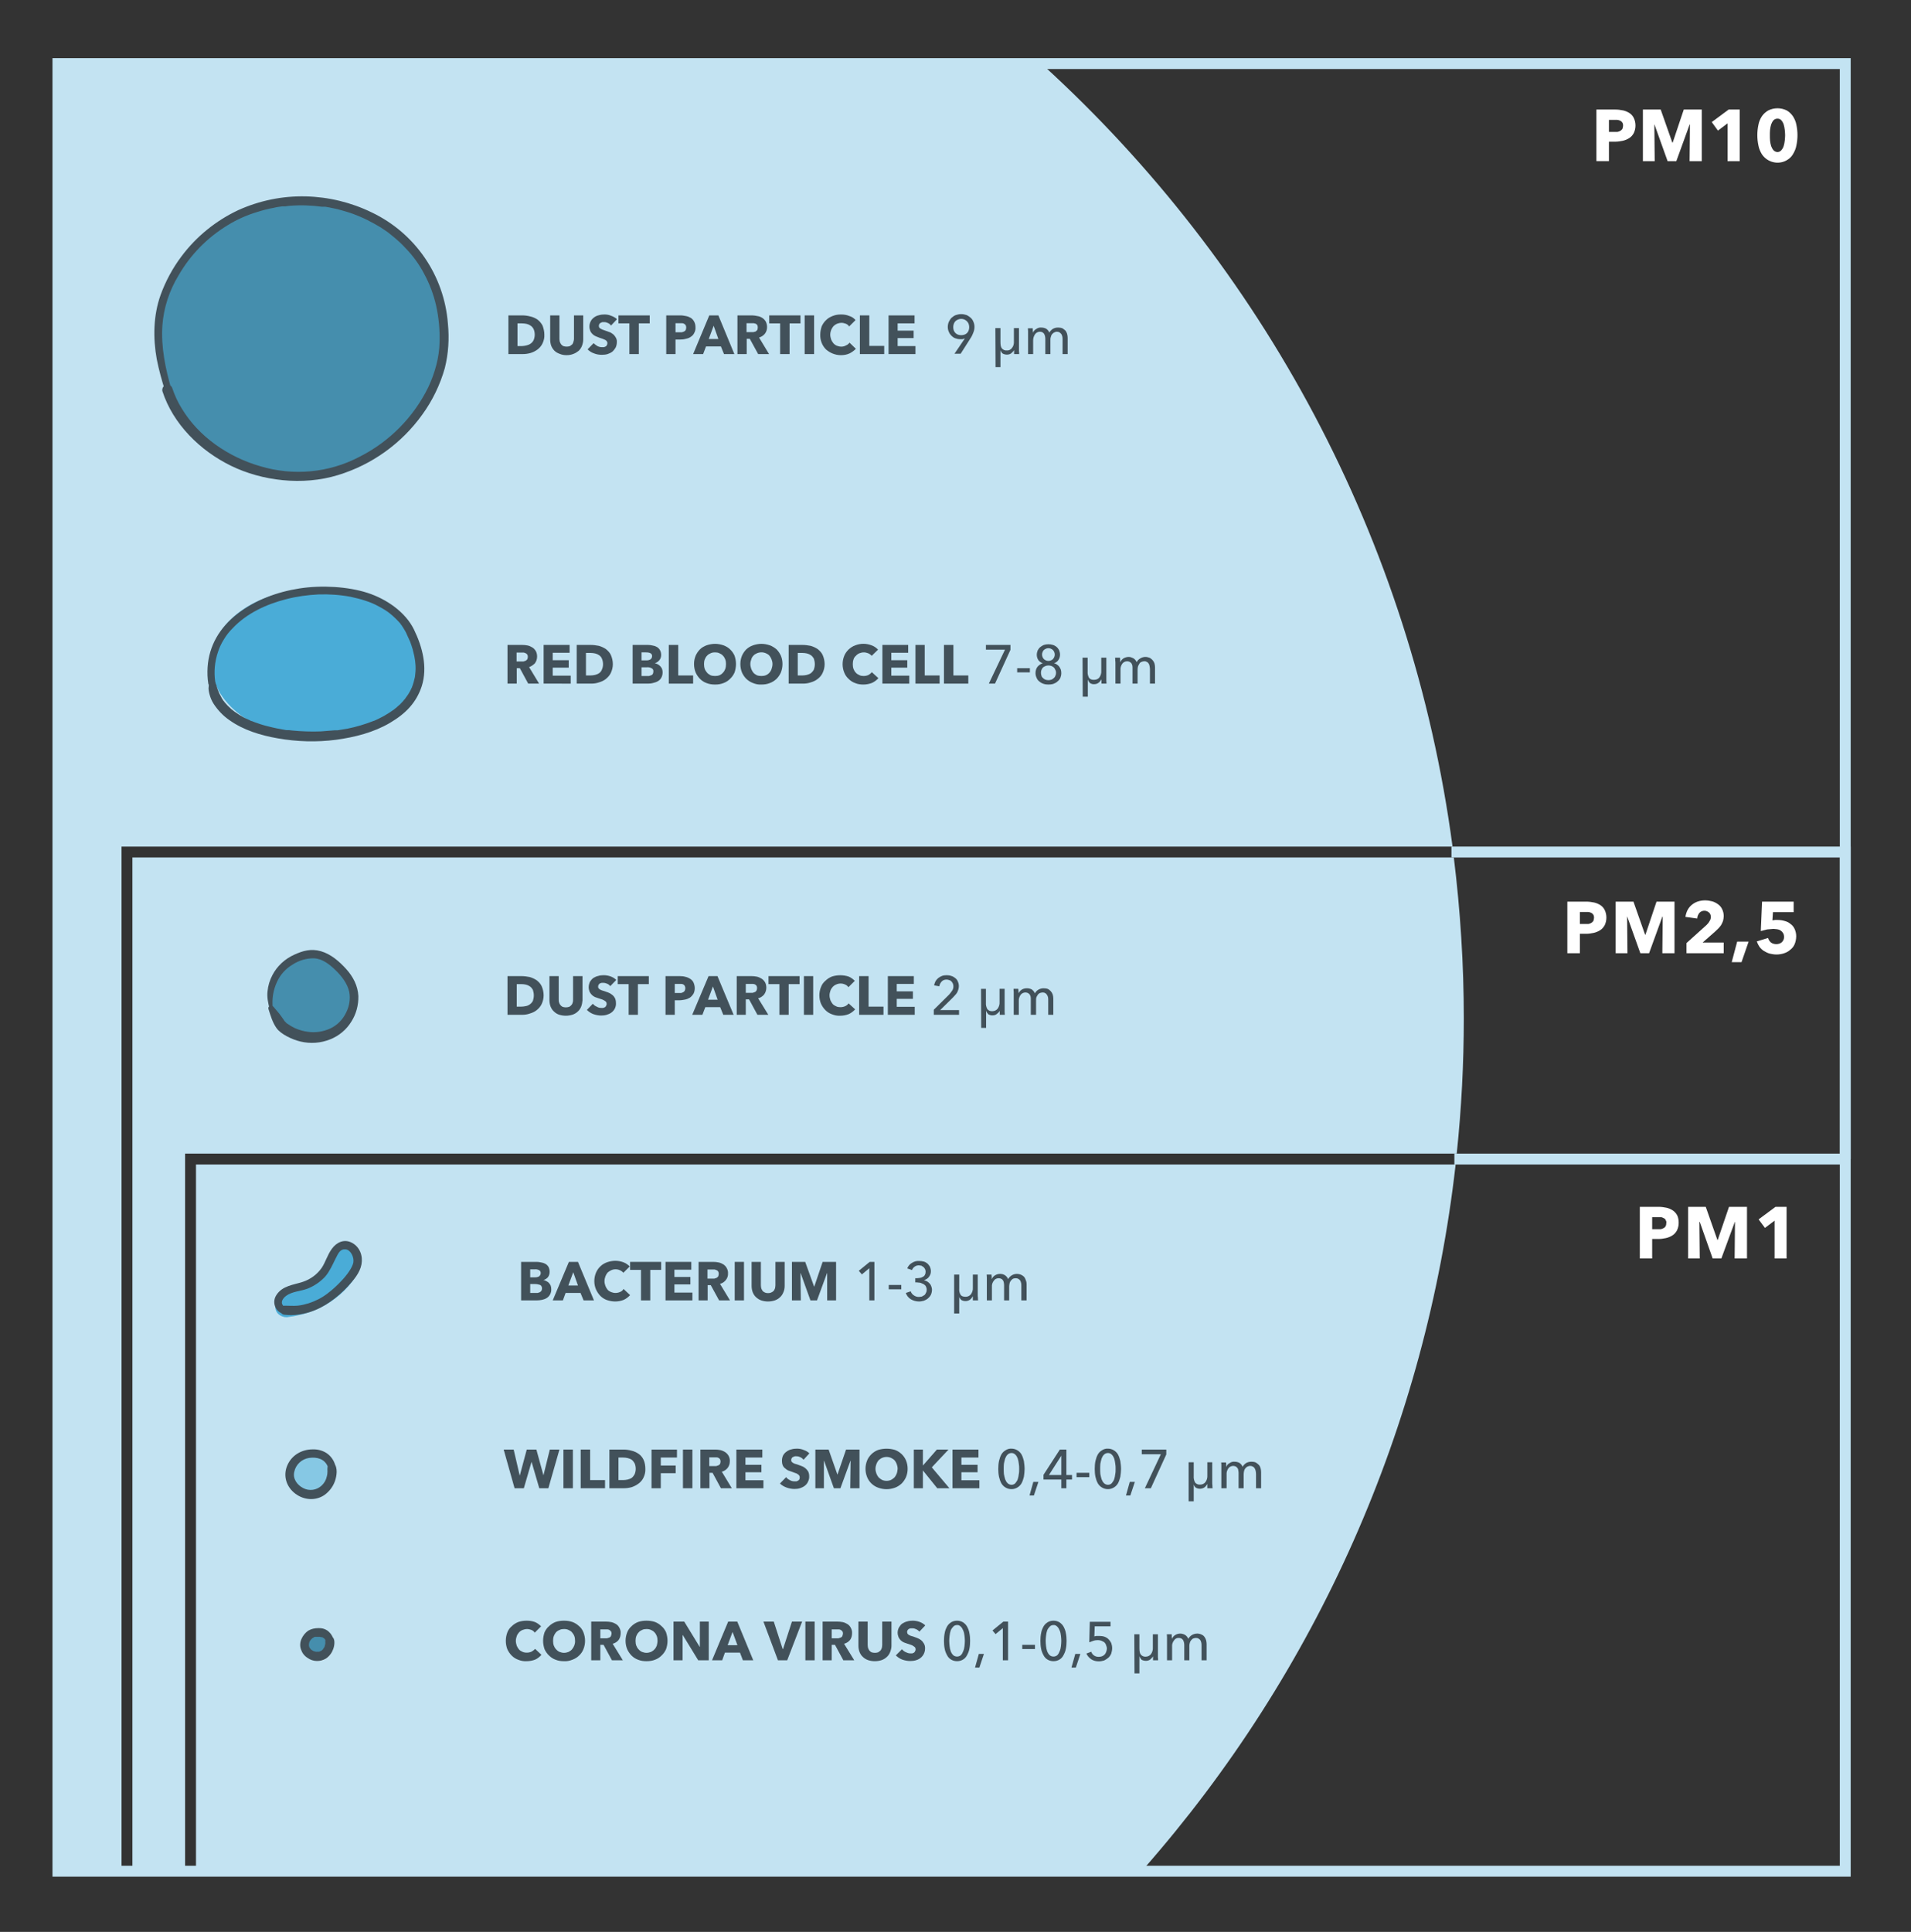 <?xml version="1.0" encoding="utf-8"?>
<!-- Generator: Adobe Illustrator 25.2.0, SVG Export Plug-In . SVG Version: 6.00 Build 0)  -->
<svg version="1.1" id="Layer_1" xmlns="http://www.w3.org/2000/svg" xmlns:xlink="http://www.w3.org/1999/xlink" x="0px" y="0px"
	 viewBox="0 0 1052.1 1063.4" style="enable-background:new 0 0 1052.1 1063.4;" xml:space="preserve">
<rect x="0" y="0" width="1052.1" height="1063.4" fill="#333333" stroke="none"/>
<style type="text/css">
	.st0{fill:#C3E3F2;}
	.st1{fill:none;stroke:#C3E3F2;stroke-width:6;stroke-miterlimit:10;}
	.st2{fill:#4AACD7;}
	.st3{fill:#FFFFFF;}
	.st4{fill:#86C8E4;}
	.st5{fill:#458EAD;}
	.st6{fill:#42515A;}
</style>
<g id="Layer_1_1_">
	<path class="st0" d="M800.4,472H72.9v557h29V635H802c2.6-24.7,3.9-49.6,3.9-74.5C805.9,530.9,804,501.3,800.4,472z"/>
	<path class="st0" d="M574.4,36H33.9v993h33V466h732.8C777.1,296.5,694.7,145.8,574.4,36z"/>
	<path class="st0" d="M107.9,641v388h521.5c95.7-108.7,155.7-244.1,172-388H107.9z"/>
	<line class="st1" x1="1015.9" y1="638" x2="800.7" y2="638"/>
	<polyline class="st1" points="1015.9,638 1015.9,469 799.1,469 	"/>
	<rect x="31.9" y="35" class="st1" width="984" height="995"/>
</g>
<g id="Layer_6">
	<path class="st2" d="M197,695.9c-0.4-4.1-3.3-8.2-7.5-8.8s-7.1,2.1-9,5.4s-2.9,7-5.5,9.9c-2.7,3-6.2,5.2-10.2,6.1
		c-4.8,1.3-10.4,2.5-12.5,7.6s0.7,8.1,4.4,8.9h0.3c0.6,0.1,1.3,0.1,1.9-0.1h0.1c1.7-0.2,3.4-0.5,5-0.9c2.1-0.4,4.2-1,6.3-1.7
		c4.1-1.4,8-3.3,11.6-5.7c3.7-2.4,7-5.3,9.9-8.6C194.7,704.7,197.4,700.5,197,695.9z"/>
	<ellipse class="st3" cx="171.1" cy="548" rx="23.1" ry="22.1"/>
	<circle class="st3" cx="175.3" cy="906.2" r="8"/>
</g>
<g id="Layer_3">
	<circle class="st4" cx="172.4" cy="810.5" r="12"/>
	<path class="st5" d="M241.1,161c-5.6-14.1-15.2-26.4-27.5-35.3c-12.5-9-27.4-14-42.8-14.3c-15.4-0.2-30.6,3.7-44,11.4
		C113.6,130.3,102.3,141,95,154s-11.9,32.3-6.7,48.2c0.4,1.2,0.9,2.4,1.4,3.7c3,14.7,13.2,27.3,25.3,36.6
		c6.8,5.1,14.1,9.6,21.8,13.2c8.8,4.2,18.2,7.3,28,7.9c18.5,1.2,36.2-8.6,49.8-19.8s22.6-23.6,27.6-38.7
		C246.9,190.7,246.5,175.1,241.1,161z"/>
	<path class="st5" d="M78.4,448.7L78.4,448.7z"/>
	
		<ellipse transform="matrix(2.792161e-02 -1 1 2.792161e-02 -196.683 528.984)" class="st2" cx="173.6" cy="365.6" rx="41.1" ry="57.5"/>
	<circle class="st5" cx="175.8" cy="906.2" r="7.1"/>
	<ellipse class="st5" cx="171.6" cy="547.7" rx="23.1" ry="22.1"/>
	<path class="st6" d="M150.2,555c-0.6-5,0.2-10,2.3-14.5c1.8-4,4.8-7.3,8.5-9.5c3.5-2.3,7.7-3.6,11.9-3.5c4.6,0.2,8.6,3.4,11.8,6.5
		s6.6,7.3,7.6,12.1c0.7,3.9,0,7.9-1.8,11.4c-1.8,3.7-4.7,6.7-8.4,8.5c-4,1.9-8.5,2.6-12.9,1.9c-2.3-0.3-4.6-1-6.7-1.9
		c-1.2-0.6-2.4-1.2-3.5-2l-1.6-1c0.8,0.5,0.1-0.1-0.1-0.3l-0.3-0.3c-0.4-0.5,0.2,0.3-0.2-0.2s-0.9-1.2-0.5-0.7l-0.4-0.6l-2.1-2.9
		c-1-1.3-2.3-2.6-3.2-3.8s-3.3-0.6-2.8,1.2c1.2,3.7,2.2,7.4,4.5,10.6s8.4,6.2,13.1,7.3c5.5,1.3,11.2,0.9,16.4-1.2
		c4.8-1.9,8.9-5.3,11.6-9.7c2.7-4.2,4-9.1,3.9-14.1c-0.3-5.7-2.9-10.7-6.7-14.9s-8.4-8.2-13.9-9.8s-10.1-0.2-14.7,1.9
		c-5.1,2.3-9.4,6.2-12,11.2c-1.5,2.8-2.4,5.8-2.7,8.9c-0.4,3.3,0.3,6.4,1.1,9.6C148.6,556.2,150.4,556.1,150.2,555L150.2,555z"/>
</g>
<g id="Layer_2_1_">
	<path class="st6" d="M157.4,719.6c-1.1-0.3-2-1.2-2.2-2.3c-0.2-1.6,1.1-3.1,2.3-4c3.4-2.5,8-2.5,11.9-4c3.7-1.5,7.1-3.8,9.8-6.8
		c2.4-2.9,3.8-6.2,5.5-9.6s2.7-5.5,5.6-5.2s4.8,4.6,4.2,7.4s-3.7,7-6.4,9.8c-2.4,2.6-5,5-7.8,7.1c-3.1,2.4-6.7,4.2-10.4,5.4
		c-2,0.6-4,1.1-6.1,1.3c-2.3,0.2-4.6,0-7,0c-1.4,0-2.5,1.1-2.5,2.5s1.1,2.5,2.5,2.5c4.7,0.5,9.4-0.1,13.8-1.5
		c4.1-1.3,7.9-3.3,11.4-5.8c3.4-2.4,6.6-5.2,9.5-8.3c3.2-3.5,6.6-7.4,7.5-12.1s-0.9-9.6-5.2-11.9s-8.5-0.3-11.1,3.3
		s-3.4,7.2-5.6,10.5c-2.5,3.6-6.2,6.3-10.4,7.7c-5.2,1.7-11.2,2.1-14.5,7.2c-1.5,2.2-1.6,5-0.3,7.3c1.1,2,3.2,3.2,5.5,3.3
		C159.9,723.4,159.8,719.8,157.4,719.6L157.4,719.6z"/>
	<path class="st6" d="M94.4,214.4c-3.3-11.3-5.8-23.3-5-35.2c0.7-9.8,3.8-19.2,8.9-27.6c6.5-11.3,15.8-20.8,27-27.6
		c5.2-3.2,10.8-5.7,16.6-7.4c2.9-0.9,5.8-1.7,8.8-2.2c1.5-0.4,3.1-0.6,4.6-0.8h1.7l2.3-0.3c6-0.5,12-0.3,18,0.5h1.8l2.3,0.4l4.3,0.9
		c2.9,0.8,5.8,1.6,8.6,2.6c2.7,1,5.3,2.1,7.9,3.4c2.6,1.3,5.1,2.7,7.6,4.2l3.8,2.6l3.1,2.5c2.3,1.9,4.5,3.9,6.5,6.1
		c4.1,4.2,7.6,9,10.3,14.2c3,5.5,5.2,11.4,6.6,17.5c1.5,6.7,2.1,13.5,1.9,20.3c-0.1,4.1-0.7,8.1-1.7,12.1c-1.1,4.3-2.6,8.5-4.5,12.5
		c-8.1,16.6-21.5,30.1-38,38.4c-16.8,8.8-36.4,10.6-54.6,5.1c-17.4-5-33.8-16.2-43.1-31.7c-2.2-3.5-3.9-7.2-5.2-11.1
		c-0.4-1.5-1.9-2.4-3.4-2c0,0-0.1,0-0.1,0c-1.5,0.5-2.3,2-2,3.5c5.9,18.2,20.8,32.8,37.8,41.1s39.4,11.1,58.9,5.1
		c18.7-5.7,35-17.4,46.4-33.3c5.6-7.7,9.8-16.4,12.4-25.6c2-8,2.5-16.2,1.7-24.4c-2-26.5-18-49.9-42-61.3
		c-11.3-5.5-23.7-8.5-36.3-8.8c-12.8-0.3-25.5,2.3-37.2,7.6c-12.3,5.8-23,14.5-31.1,25.3c-4.9,6.5-8.8,13.7-11.6,21.4
		c-4,11.2-4.2,23.7-2.1,35.3c1.2,6,2.8,11.9,4.7,17.7C91.7,217.5,95.1,216.6,94.4,214.4z"/>
	<path class="st6" d="M118.5,375.3c-0.8-5.5-0.3-11.1,1.5-16.4c0.8-2.5,1.9-4.8,3.3-7c1.3-2.2,2.9-4.2,4.7-6
		c7.8-8.3,18.6-13.3,29.6-16.1c5.8-1.5,11.7-2.3,17.7-2.6c5.9-0.2,11.9,0.2,17.7,1.3c2.8,0.6,5.6,1.3,8.3,2.2
		c2.5,0.8,4.9,1.8,7.2,3.1c1.2,0.6,2.4,1.3,3.5,2l1.5,1l1.3,1c2,1.6,3.8,3.4,5.5,5.3l0.3,0.4c0.2,0.3-0.4-0.4,0,0.1l0.5,0.6l1.1,1.7
		c0.7,1.1,1.4,2.3,1.9,3.6l1.7,3.7c0.5,1.4,1,2.8,1.4,4.2l0.9,3.7l0.3,1.8c0,0.1,0.2,1.1,0.1,0.5s0.1,0.6,0.1,1
		c0.3,2.3,0.3,4.5,0,6.8c0,0.1-0.1,1.1,0,0.4c-0.1,0.2-0.1,0.5-0.1,0.7c-0.1,0.6-0.2,1.1-0.4,1.7c-0.2,1-0.5,2-0.8,2.9l-0.5,1.4
		c-0.3,0.6,0.1-0.3-0.1,0.3c-0.2,0.2-0.3,0.5-0.4,0.8c-0.5,0.9-0.9,1.8-1.5,2.7l-1.7,2.4c0.4-0.5-0.1,0.2-0.2,0.3l-0.5,0.5
		c-0.3,0.5-0.7,0.9-1.1,1.3c-0.7,0.8-1.4,1.5-2.2,2.1l-1.1,1l-0.7,0.5c-0.1,0.1-0.1,0.2-0.2,0.2s0,0-0.1,0.1
		c-1.8,1.3-3.7,2.5-5.6,3.6l-3.1,1.6l-1.5,0.7l-0.9,0.4c0.6-0.3-0.2,0.1-0.4,0.1c-4.6,1.8-9.3,3.2-14.2,4.2l-3.7,0.6l-1.8,0.3h-1.6
		l-7.7,0.6c-5.2,0.2-10.5,0-15.7-0.5l-1.7-0.2h-1.5l-3.8-0.7c-2.4-0.4-4.7-1-7.1-1.6s-4.4-1.3-6.6-2.1l-1.5-0.6h-0.3l-0.9-0.5
		l-2.9-1.3c-1.8-1-3.6-2.1-5.3-3.3l-0.5-0.4c-0.3-0.2-0.6-0.4-0.1-0.1l-1.2-0.9l-2.1-2l-1.8-2c-0.4-0.5,0.4,0.5,0-0.1
		s-0.3-0.3-0.4-0.4c-0.2-0.4-0.5-0.8-0.8-1.2c-0.4-0.7-0.8-1.5-1.2-2.3c-0.2-0.3-0.4-0.7-0.5-1.1c0.4,1-0.2-0.3-0.3-0.6
		s0.2,0.5,0-0.1l-0.5-1.2l-0.2-0.6c0-0.2-0.1-0.4-0.2-0.5c-0.3-1,0.2,0.4,0-0.1c-0.2-1.1-0.6-2.1-1.3-3l0.6,1.3v-0.3
		c-0.1-2.3-3.7-2.3-3.6,0c0,0.8,0.3-1.7,0-0.1v0.3c-0.1,0.3-0.1,0.7-0.2,1c0,0.5,0,0.9-0.1,1.4c0,0.4,0.1,0.7,0.1,1.2s-0.1-1,0,0.1
		c0.1,0.2,0.1,0.4,0.1,0.6l0.3,1.3c0.5,1.9,1.2,3.7,2.3,5.4c2.3,3.5,5.2,6.6,8.7,9c7.7,5.5,17.3,8.4,26.5,10
		c10.7,1.9,21.6,2.2,32.3,0.8c10.2-1.4,20.6-4,29.6-9.3s14.6-11.4,17.5-20.2c3.3-10.4,0.4-21.6-4.3-31.2s-15.1-16.8-25.7-20.2
		s-25-4.3-37.3-2.4s-24.4,6.4-34.2,14s-15.6,17.5-16.4,29.3c-0.2,3.1-0.1,6.2,0.4,9.2c0.3,1.1,1.4,1.8,2.5,1.5
		c1.1-0.3,1.7-1.4,1.4-2.4c0,0,0,0,0-0.1L118.5,375.3z"/>
	<path class="st6" d="M184.5,806.3c-0.8-2.7-2.5-5-4.8-6.5c-2.2-1.4-4.9-2.1-7.5-2c-6.1,0-11.7,3.2-14.1,9s-0.3,11.8,4.5,15.4
		s11.1,4,15.9,0.8c2.7-1.9,4.8-4.6,5.9-7.7c1-2.9,1.7-7.3-0.5-9.9s-3-0.4-3.4,0.9c-0.2,1.2-0.3,2.3-0.2,3.5c0,1-0.1,2-0.4,3
		c-0.4,1.9-1.4,3.6-2.8,4.9c-2.7,2.6-6.9,3.2-10.2,1.4c-3.3-1.7-5.8-5.1-4.9-8.9c0.8-4,4.1-7.1,8.2-7.7c4.3-0.6,8.6,0.5,10.3,4.9
		c0.3,1.1,1.4,1.8,2.5,1.5C184.1,808.5,184.7,807.4,184.5,806.3L184.5,806.3z"/>
	<path class="st6" d="M183.4,901.9c-0.5-1.8-1.7-3.3-3.2-4.4c-1.5-1-3.2-1.4-5-1.3c-1.9,0-3.8,0.4-5.5,1.4c-1.6,1.1-2.9,2.7-3.7,4.5
		c-0.8,1.8-1,3.9-0.3,5.8c0.6,1.9,1.8,3.5,3.5,4.6c3.1,2.3,7.3,2.4,10.5,0.3c1.8-1.3,3.1-3.1,3.8-5.2c0.7-1.9,1.3-5.9-1.1-6.9
		c-0.8-0.4-1.8-0.3-2.5,0.3c-0.7,0.8-0.9,1.9-0.8,2.9v1c-0.1,0.1-0.1,0.2-0.1,0.3c0.1-0.3,0.1-0.4,0-0.1c0,0.1,0,0.3-0.1,0.4
		c0,0.3-0.1,0.6-0.2,0.9c0,0.1-0.1,0.2-0.1,0.3s0-0.1-0.1,0.1l-0.5,0.7c0,0.1-0.3,0.5-0.1,0.2s-0.2,0.3-0.2,0.3l-0.7,0.6
		c0.5-0.2,0.1,0-0.1,0.1h-0.3c-0.1,0.2-0.3,0.3-0.5,0.3c0.4,0,0.4-0.1,0.1,0s-0.9,0.3-1,0.2h-1.1c0.4,0.1-0.2,0-0.2,0l-0.6-0.2h-0.4
		l-0.9-0.5l-0.3-0.2c-0.5-0.3,0.4,0.4-0.1,0l-0.6-0.6c0,0-0.4-0.5-0.1-0.2s-0.2-0.2-0.3-0.3c-0.2-0.3-0.3-0.5-0.4-0.8
		c0.2,0.7,0-0.3-0.1-0.4l0,0v-1c0-0.6-0.1,0.5,0-0.1s0.1-0.6,0.2-0.9s0.3-0.7,0.1-0.2s0.1-0.2,0.1-0.3l0.6-0.9c0.2-0.3-0.4,0.4,0,0
		l0.5-0.5l0.3-0.3c0.5-0.5-0.4,0.2,0.2-0.1l0.8-0.5l0.3-0.2c-0.5,0.2,0.1,0,0.2,0h2.8l0.6,0.2h0.6l0.8,0.5c0.1,0,0.3,0.2-0.1-0.1
		l0.5,0.4l0.2,0.3c-0.3-0.4,0.1,0.1,0.2,0.2s0.1,0.2,0.2,0.4s0.1,0.2,0.1,0.3s0-0.2,0.1,0c0.3,1.1,1.4,1.8,2.5,1.5
		c1.1-0.3,1.8-1.5,1.5-2.6L183.4,901.9z"/>
</g>
<path class="st3" d="M900.4,69.1c0,1.4-0.3,2.8-0.9,4.1c-0.6,1.1-1.4,2.1-2.5,2.8c-1.1,0.7-2.3,1.2-3.6,1.5
	c-1.4,0.3-2.8,0.5-4.2,0.5h-3.4v10.7h-6.9V60.3h10.4c1.5,0,3,0.2,4.4,0.5c1.3,0.3,2.4,0.8,3.5,1.5c1,0.7,1.8,1.6,2.3,2.7
	C900.1,66.2,900.4,67.7,900.4,69.1z M893.6,69.1c0-0.6-0.1-1.1-0.4-1.6c-0.3-0.4-0.6-0.8-1.1-1c-0.5-0.3-1-0.4-1.6-0.5h-4.7v6.6h4.7
	c0.6-0.1,1.1-0.3,1.6-0.6c0.4-0.3,0.8-0.6,1.1-1C893.4,70.4,893.6,69.7,893.6,69.1z"/>
<path class="st3" d="M930.2,88.7l0.2-20.1h-0.2l-7.3,20.1h-4.8l-7.2-20.1h-0.1l0.2,20.1h-6.5V60.3h9.8l6.4,18.2h0.2l6.1-18.2h9.9
	v28.4L930.2,88.7z"/>
<path class="st3" d="M951.1,88.7V67.9l-5.3,4l-3.4-4.7l9.3-6.9h6.1v28.4L951.1,88.7z"/>
<path class="st3" d="M989.6,74.4c0,1.9-0.2,3.8-0.6,5.7c-0.3,1.7-1,3.3-1.9,4.8c-0.8,1.4-2,2.5-3.4,3.3c-4.7,2.7-10.7,1.2-13.7-3.3
	c-0.9-1.5-1.6-3.1-1.9-4.8c-0.8-3.8-0.8-7.6,0-11.4c0.3-1.7,1-3.3,1.9-4.7c0.9-1.3,2.1-2.4,3.5-3.2c3.2-1.6,7-1.6,10.2,0
	c1.4,0.8,2.5,1.9,3.4,3.2c0.9,1.4,1.6,3,1.9,4.7C989.4,70.6,989.6,72.5,989.6,74.4z M982.8,74.4c0-0.9-0.1-1.8-0.2-2.9
	c-0.1-1-0.3-2-0.6-3c-0.3-0.9-0.7-1.6-1.3-2.3c-0.5-0.6-1.3-0.9-2.1-0.9c-0.8,0-1.6,0.3-2.2,0.9c-0.6,0.7-1,1.5-1.3,2.3
	c-0.3,1-0.5,2-0.6,3c-0.1,1.1-0.1,2-0.1,2.9s0,1.9,0.1,3c0.1,1,0.3,2,0.6,3c0.3,0.8,0.7,1.6,1.3,2.3c0.6,0.6,1.4,1,2.2,1
	c0.8,0,1.6-0.4,2.1-1c0.6-0.7,1-1.4,1.3-2.3c0.3-1,0.5-2,0.6-3C982.7,76.3,982.8,75.3,982.8,74.4z"/>
<path class="st6" d="M299.3,547.9c0,1.7-0.4,3.3-1.1,4.8c-0.6,1.3-1.6,2.4-2.7,3.3c-1.1,0.9-2.4,1.5-3.8,1.9
	c-1.4,0.5-2.8,0.7-4.3,0.7h-8v-21.3h7.7c1.5,0,3,0.2,4.5,0.5c1.4,0.4,2.7,1,3.9,1.8c1.1,0.9,2.1,1.9,2.7,3.2
	C298.9,544.4,299.3,546.1,299.3,547.9z M293.9,547.9c0-1-0.2-2-0.5-3c-0.4-0.7-0.9-1.4-1.6-1.9c-0.7-0.5-1.4-0.8-2.2-1
	c-0.9-0.2-1.7-0.3-2.6-0.3h-2.5v12.4h2.4c0.9,0,1.7-0.1,2.6-0.3c1.7-0.3,3.1-1.4,3.9-2.9C293.7,549.9,293.9,548.9,293.9,547.9z"/>
<path class="st6" d="M320,554c-0.4,1-1,2-1.8,2.7c-0.8,0.8-1.8,1.4-2.9,1.8c-2.5,0.8-5.1,0.8-7.6,0c-1.1-0.4-2-1-2.8-1.8
	c-0.8-0.7-1.4-1.7-1.8-2.7c-0.4-1.1-0.6-2.2-0.6-3.4v-13.3h5.1v12.8c0,0.6,0,1.2,0.2,1.7c0.1,0.5,0.4,1,0.7,1.4
	c0.3,0.4,0.7,0.7,1.2,1c0.6,0.2,1.2,0.3,1.8,0.3c0.6,0,1.3-0.1,1.9-0.3c0.5-0.3,0.9-0.6,1.2-1c0.4-0.4,0.6-0.9,0.7-1.4
	c0.2-0.5,0.2-1.1,0.2-1.7v-12.8h5.2v13.3C320.6,551.8,320.4,552.9,320,554z"/>
<path class="st6" d="M336,542.8c-0.5-0.6-1-1-1.7-1.3c-0.7-0.3-1.4-0.5-2.1-0.5h-1l-0.9,0.3c-0.3,0.2-0.5,0.4-0.7,0.7
	c-0.2,0.3-0.3,0.6-0.3,1c0,0.4,0,0.7,0.2,0.9c0.2,0.3,0.4,0.5,0.7,0.7l1,0.5l1.3,0.4l2.3,0.8c0.8,0.3,1.5,0.7,2.1,1.2
	c0.7,0.5,1.2,1.1,1.6,1.8c0.4,0.8,0.6,1.7,0.6,2.6c0.2,2.1-0.7,4.1-2.4,5.4c-0.8,0.6-1.7,1-2.7,1.3c-1,0.3-2,0.4-3,0.4
	c-1.5,0-3-0.3-4.4-0.8c-1.3-0.5-2.5-1.3-3.5-2.3l3.3-3.4c0.5,0.7,1.3,1.3,2.1,1.6c0.8,0.5,1.6,0.7,2.5,0.7h1.1l1-0.4
	c0.3-0.2,0.5-0.5,0.6-0.8c0.2-0.3,0.3-0.6,0.3-1c0-0.4-0.1-0.8-0.3-1.1c-0.3-0.3-0.6-0.5-0.9-0.7c-0.4-0.3-0.9-0.5-1.4-0.7l-1.9-0.6
	l-2-0.7c-0.6-0.3-1.2-0.7-1.7-1.2c-0.5-0.5-0.9-1.1-1.2-1.7c-0.3-0.8-0.5-1.6-0.5-2.5c0-1,0.3-2.1,0.7-3c0.5-0.8,1.1-1.5,1.9-2.1
	c0.8-0.5,1.7-0.9,2.7-1.1c0.9-0.3,1.9-0.4,2.9-0.4c1.3,0,2.5,0.2,3.7,0.6c1.2,0.4,2.4,1.1,3.3,2L336,542.8z"/>
<path class="st6" d="M351.2,541.7v16.9h-5.1v-16.9h-6v-4.4h17.1v4.4H351.2z"/>
<path class="st6" d="M382.5,543.9c0,1.1-0.2,2.1-0.7,3.1c-0.5,0.8-1.1,1.5-1.9,2.1c-0.8,0.5-1.7,0.9-2.7,1.1
	c-1.1,0.2-2.1,0.4-3.2,0.4h-2.5v8h-5.1v-21.3h7.8c1.1,0,2.2,0.1,3.2,0.4c0.9,0.2,1.8,0.6,2.6,1.1c0.8,0.5,1.4,1.2,1.8,2
	C382.2,541.7,382.5,542.8,382.5,543.9z M377.3,543.9c0-0.4-0.1-0.8-0.3-1.2c-0.2-0.4-0.4-0.6-0.8-0.8c-0.3-0.2-0.7-0.3-1.1-0.3h-3.6
	v5h3.5c0.4-0.1,0.8-0.3,1.2-0.5c0.4-0.2,0.6-0.4,0.8-0.8C377.2,544.9,377.3,544.4,377.3,543.9z"/>
<path class="st6" d="M398.2,558.6l-1.7-4.2h-8.2l-1.6,4.2h-5.6l9-21.3h4.9l8.9,21.3H398.2z M392.5,543l-2.7,7.3h5.3L392.5,543z"/>
<path class="st6" d="M417,558.6l-4.6-8.5h-1.8v8.5h-5v-21.3h8.1c1,0,2,0.1,3,0.3c0.9,0.2,1.8,0.6,2.6,1.1c0.8,0.5,1.4,1.2,1.9,2
	c0.5,0.9,0.7,2,0.7,3c0,1.3-0.4,2.6-1.2,3.7c-0.8,1-2,1.8-3.3,2.1l5.6,9.1L417,558.6z M416.8,543.8c0-0.4-0.1-0.8-0.3-1.2
	c-0.2-0.3-0.5-0.5-0.8-0.7c-0.4-0.2-0.8-0.3-1.2-0.3h-3.9v4.9h3.7c0.4-0.1,0.8-0.2,1.2-0.4c0.4-0.1,0.7-0.4,0.9-0.7
	C416.7,544.9,416.8,544.3,416.8,543.8z"/>
<path class="st6" d="M434.2,541.7v16.9h-5.1v-16.9h-6v-4.4h17.1v4.4H434.2z"/>
<path class="st6" d="M442.6,558.6v-21.3h5.1v21.3H442.6z"/>
<path class="st6" d="M467.3,558.2c-1.5,0.6-3.1,0.9-4.7,0.9c-1.6,0.1-3.1-0.2-4.6-0.8c-1.4-0.5-2.6-1.3-3.6-2.3
	c-1-1-1.8-2.2-2.4-3.5c-1.2-2.9-1.2-6.3,0-9.2c0.5-1.4,1.4-2.6,2.5-3.5c1-1,2.3-1.8,3.6-2.3c2.9-0.9,6.1-0.9,9,0
	c1.3,0.5,2.5,1.4,3.5,2.4l-3.5,3.5c-0.5-0.7-1.1-1.2-1.9-1.5c-1.5-0.7-3.3-0.7-4.8,0c-1.5,0.6-2.7,1.9-3.2,3.4
	c-0.3,0.8-0.5,1.7-0.5,2.6c0,0.9,0.2,1.8,0.5,2.7c0.3,0.7,0.7,1.4,1.2,2c0.5,0.6,1.2,1,1.9,1.3c0.7,0.4,1.6,0.5,2.4,0.5
	c0.9,0,1.9-0.2,2.7-0.6c0.7-0.3,1.3-0.8,1.8-1.5l3.6,3.3C469.8,556.7,468.6,557.6,467.3,558.2z"/>
<path class="st6" d="M473,558.6v-21.3h5.2v16.8h8.2v4.5H473z"/>
<path class="st6" d="M488.8,558.6v-21.3h14.3v4.3h-9.4v4.1h8.9v4.1h-8.9v4.4h9.9v4.4H488.8z"/>
<path class="st6" d="M528,558.6h-13.9v-2.8l8.5-8.4c0.6-0.7,1.1-1.4,1.6-2.1c0.5-0.7,0.7-1.5,0.7-2.4c0-0.5-0.1-1-0.3-1.5
	c-0.2-0.4-0.5-0.9-0.8-1.2c-0.3-0.3-0.7-0.6-1.2-0.7c-0.5-0.2-1-0.3-1.5-0.3c-1,0-1.9,0.3-2.6,1c-0.7,0.7-1.2,1.7-1.4,2.7l-2.8-0.5
	c0.1-0.8,0.4-1.5,0.7-2.2c0.4-0.7,0.9-1.3,1.5-1.8c0.6-0.5,1.3-0.9,2.1-1.2c0.8-0.3,1.7-0.4,2.6-0.4c0.9,0,1.7,0.1,2.5,0.4
	c0.8,0.2,1.5,0.6,2.1,1.1c0.7,0.5,1.2,1.1,1.5,1.9c0.4,0.8,0.6,1.7,0.6,2.6c0,0.6-0.1,1.3-0.3,1.9c-0.2,0.6-0.4,1.2-0.7,1.7
	c-0.3,0.5-0.7,1-1.1,1.4l-1.3,1.4l-6.9,6.8H528V558.6z"/>
<path class="st6" d="M540.1,544.3h2.7v7.6c-0.1,1.3,0.2,2.5,0.8,3.6c0.7,0.8,1.7,1.2,2.8,1.1c1.1,0,2.1-0.5,2.8-1.3
	c0.8-1.1,1.2-2.4,1.1-3.8v-7.2h2.8V557c0,0.5,0.1,1,0.1,1.6h-2.8v-2.2l0,0c-0.4,0.7-1,1.3-1.7,1.8c-0.6,0.5-1.4,0.7-2.2,0.7
	c-0.8,0.1-1.7-0.2-2.4-0.6c-0.5-0.5-0.9-1.1-1.1-1.8h-0.1v9.3h-2.7L540.1,544.3z"/>
<path class="st6" d="M562.6,544.7c0.8-0.5,1.8-0.7,2.8-0.7c0.9,0,1.8,0.2,2.6,0.6c0.8,0.6,1.4,1.3,1.8,2.2c0.4-0.9,1.1-1.6,2-2.1
	c0.9-0.5,1.8-0.7,2.8-0.7c0.8,0,1.6,0.1,2.4,0.4c1.2,0.7,2.2,1.8,2.6,3.1c0.2,0.7,0.3,1.5,0.3,2.2v8.9h-2.8v-7.9
	c0-0.6,0-1.1-0.1-1.7c-0.1-0.5-0.3-1-0.6-1.4c-0.2-0.4-0.5-0.7-0.9-0.9c-0.4-0.3-1-0.4-1.5-0.4c-0.6,0-1.2,0.2-1.7,0.4
	c-0.5,0.3-0.8,0.6-1.1,1.1c-0.3,0.4-0.5,0.9-0.7,1.4c-0.1,0.6-0.1,1.1-0.1,1.7v7.7h-2.9v-8.5c0-0.5,0-1-0.1-1.5
	c-0.1-0.4-0.3-0.8-0.5-1.2c-0.3-0.3-0.6-0.6-1-0.8c-0.4-0.2-0.9-0.3-1.4-0.3c-1,0-2,0.5-2.6,1.3c-0.7,1-1.1,2.2-1,3.4v7.6h-2.8
	v-12.7c-0.1-0.5-0.1-1.1-0.1-1.6h2.6c0.1,0.4,0.1,0.9,0.1,1.3c0,0.4,0.1,0.8,0.1,1.1l0,0C561.2,545.9,561.8,545.2,562.6,544.7z"/>
<path class="st6" d="M303.5,709.7c0.1,1.9-0.9,3.8-2.5,4.8c-0.8,0.5-1.7,0.8-2.6,1c-1,0.2-2,0.3-3,0.3h-8.5v-21.2h8.5
	c0.8,0,1.7,0.1,2.5,0.3c0.8,0.1,1.7,0.4,2.4,0.8c0.7,0.4,1.3,1,1.7,1.7c0.4,0.8,0.6,1.8,0.6,2.7c0,1-0.3,2.1-0.9,2.9
	c-0.7,0.8-1.5,1.3-2.5,1.6l0,0c0.6,0.1,1.1,0.3,1.6,0.6c0.5,0.2,1,0.6,1.4,1c0.4,0.4,0.7,0.9,1,1.5
	C303.4,708.3,303.5,709,303.5,709.7z M297.7,700.7c0-0.6-0.3-1.2-0.8-1.5c-0.8-0.4-1.6-0.6-2.5-0.5h-2.5v4.4h2.8
	c0.8,0,1.6-0.2,2.2-0.6C297.4,702,297.7,701.4,297.7,700.7L297.7,700.7z M298.4,709.2c0-0.8-0.3-1.5-1-1.9c-0.9-0.3-1.8-0.5-2.7-0.5
	h-2.8v4.9h4.1l1.2-0.4c0.3-0.2,0.6-0.4,0.8-0.7C298.3,710.2,298.4,709.7,298.4,709.2L298.4,709.2z"/>
<path class="st6" d="M321.3,715.8l-1.7-4.1h-8.2l-1.5,4.1h-5.6l8.9-21.2h5l8.8,21.2H321.3z M315.6,700.3l-2.7,7.3h5.3L315.6,700.3z"
	/>
<path class="st6" d="M343.4,715.5c-1.5,0.6-3.1,0.9-4.7,0.9c-1.6,0-3.1-0.3-4.6-0.8c-1.4-0.5-2.6-1.3-3.6-2.3c-1-1-1.8-2.3-2.4-3.6
	c-0.6-1.4-0.9-3-0.9-4.5c0-1.6,0.3-3.1,0.9-4.6c0.6-1.4,1.4-2.6,2.5-3.6c1-1,2.3-1.7,3.6-2.2c1.5-0.5,3-0.8,4.6-0.8
	c1.5,0,3,0.3,4.4,0.8c1.3,0.5,2.5,1.3,3.5,2.3l-3.5,3.5c-0.5-0.6-1.2-1.1-1.9-1.4c-1.5-0.7-3.3-0.7-4.8,0c-0.7,0.3-1.4,0.8-2,1.3
	c-0.5,0.6-0.9,1.3-1.2,2.1c-0.3,0.8-0.5,1.7-0.5,2.6c0,0.9,0.2,1.8,0.5,2.6c0.3,0.8,0.7,1.5,1.2,2.1c0.5,0.6,1.2,1,1.9,1.3
	c0.8,0.3,1.6,0.5,2.4,0.5c0.9,0,1.9-0.2,2.7-0.6c0.8-0.3,1.4-0.9,1.8-1.6l3.6,3.4C345.9,714,344.7,714.9,343.4,715.5z"/>
<path class="st6" d="M358,699v16.8h-5.1V699h-6v-4.4H364v4.4H358z"/>
<path class="st6" d="M366.4,715.8v-21.2h14.2v4.3h-9.3v4h8.8v4.1h-8.8v4.5h9.9v4.3H366.4z"/>
<path class="st6" d="M395.9,715.8l-4.6-8.4h-1.7v8.4h-5v-21.2h8.1c1,0,1.9,0.1,2.9,0.3c1,0.2,1.9,0.6,2.7,1.1c0.7,0.5,1.4,1.2,1.8,2
	c0.5,0.9,0.8,2,0.7,3c0.1,1.3-0.4,2.6-1.2,3.6c-0.8,1-1.9,1.8-3.2,2.1l5.5,9.1L395.9,715.8z M395.7,701.1c0-0.4-0.1-0.8-0.3-1.2
	c-0.2-0.3-0.5-0.6-0.8-0.7l-1.1-0.4h-4v5h3.8l1.2-0.4c0.3-0.2,0.7-0.5,0.9-0.8C395.6,702.1,395.7,701.6,395.7,701.1z"/>
<path class="st6" d="M404.5,715.8v-21.2h5.1v21.2H404.5z"/>
<path class="st6" d="M431.3,711.3c-0.4,1-1,2-1.8,2.7c-0.8,0.8-1.8,1.4-2.9,1.8c-1.2,0.4-2.5,0.6-3.8,0.6c-1.3,0-2.5-0.2-3.7-0.6
	c-1.1-0.4-2.1-1-2.9-1.8c-0.8-0.7-1.4-1.7-1.8-2.7c-0.4-1.1-0.6-2.3-0.6-3.5v-13.2h5.1v12.8c0,0.6,0.1,1.1,0.2,1.7
	c0.2,0.5,0.4,1,0.7,1.4c0.3,0.4,0.7,0.7,1.2,0.9c0.6,0.3,1.2,0.4,1.9,0.4c0.6,0,1.2-0.1,1.8-0.4c0.5-0.2,0.9-0.5,1.3-0.9
	c0.3-0.4,0.5-0.9,0.7-1.4c0.1-0.6,0.2-1.1,0.2-1.7v-12.8h5.1v13.2C432,709,431.8,710.2,431.3,711.3z"/>
<path class="st6" d="M455.4,715.8v-15h-0.1l-5.5,15h-3.6l-5.4-15h-0.1l0.2,15H436v-21.2h7.3l4.9,13.6h0.1l4.6-13.6h7.4v21.2H455.4z"
	/>
<path class="st6" d="M481.4,715.8h-2.8v-17.7l-4.1,3.4l-1.7-2l6-4.9h2.6V715.8z"/>
<path class="st6" d="M496.2,709.7h-6.9v-2.4h6.9V709.7z"/>
<path class="st6" d="M503.9,703.6h1l1.7-0.2c0.5-0.1,1.1-0.3,1.5-0.6c0.5-0.2,0.9-0.6,1.1-1.1c0.3-0.5,0.4-1.1,0.4-1.7
	c0-0.5-0.1-1-0.3-1.4c-0.2-0.4-0.5-0.8-0.8-1.1l-1.2-0.8l-1.4-0.2c-0.8,0-1.6,0.2-2.3,0.7c-0.7,0.5-1.2,1.1-1.5,1.9l-2.6-0.9
	c0.5-1.3,1.3-2.3,2.5-3c1.2-0.8,2.6-1.2,4-1.1c0.8,0,1.7,0.1,2.5,0.3c0.8,0.2,1.5,0.6,2.1,1.1c0.5,0.5,1,1.1,1.4,1.8
	c0.3,0.8,0.5,1.6,0.5,2.5c0,0.6-0.1,1.2-0.3,1.7c-0.2,0.5-0.5,1-0.8,1.4c-0.3,0.4-0.7,0.8-1.2,1.1c-0.5,0.3-1,0.5-1.5,0.7l0,0
	c0.6,0.1,1.2,0.4,1.8,0.7c0.5,0.3,0.9,0.7,1.3,1.1c0.4,0.4,0.7,0.9,0.9,1.5c0.2,0.6,0.4,1.2,0.4,1.9c0,1-0.2,1.9-0.6,2.8
	c-0.4,0.8-0.9,1.4-1.6,2c-0.7,0.6-1.5,1-2.3,1.3c-0.8,0.2-1.7,0.4-2.6,0.4c-1.6,0-3.1-0.4-4.5-1.2c-1.3-0.8-2.3-2-2.8-3.5l2.7-0.9
	c0.3,0.9,0.9,1.7,1.7,2.2c0.8,0.6,1.8,0.9,2.8,0.9l1.6-0.2l1.4-0.8c0.4-0.3,0.7-0.8,0.9-1.3c0.3-0.5,0.4-1.1,0.4-1.7
	c0-0.7-0.2-1.3-0.5-1.9c-0.3-0.5-0.8-0.9-1.3-1.2l-1.7-0.7l-1.9-0.2h-0.9V703.6z"/>
<path class="st6" d="M525.3,701.6h2.8v7.6c-0.1,1.3,0.1,2.5,0.8,3.6c0.5,0.7,1.4,1,2.8,1c1.1,0,2.1-0.5,2.8-1.3
	c0.8-1.1,1.2-2.4,1.1-3.7v-7.2h2.7v11.1c0,0.5,0,1.1,0.1,1.6c0,0.5,0,1,0.1,1.5h-2.9v-2.2h-0.1c-0.4,0.8-0.9,1.4-1.6,1.9
	c-1.4,0.9-3.2,0.9-4.6,0.1c-0.6-0.5-1-1.1-1.2-1.8l0,0v9.2h-2.8L525.3,701.6z"/>
<path class="st6" d="M547.8,702c0.8-0.5,1.8-0.8,2.8-0.8c0.9,0,1.8,0.2,2.6,0.7c0.8,0.5,1.5,1.3,1.8,2.2c1-1.8,2.9-2.9,4.9-2.9
	c1.5,0,2.9,0.6,4,1.7c0.4,0.6,0.7,1.2,0.9,1.9c0.3,0.7,0.4,1.4,0.4,2.2v8.8h-2.9v-7.9c0-0.5,0-1.1-0.1-1.6c-0.1-0.5-0.3-1-0.5-1.4
	c-0.3-0.4-0.6-0.7-1-0.9c-0.4-0.3-1-0.4-1.5-0.4c-0.6,0-1.2,0.1-1.7,0.4c-0.4,0.3-0.8,0.7-1.1,1.1c-0.3,0.4-0.5,0.9-0.6,1.4
	c-0.1,0.6-0.2,1.1-0.2,1.7v7.6h-2.8v-8.4c0-0.5-0.1-1.1-0.2-1.6c-0.1-0.4-0.2-0.8-0.5-1.1c-0.2-0.4-0.5-0.6-0.9-0.8
	c-0.4-0.2-0.9-0.3-1.4-0.3c-1,0-2,0.4-2.6,1.3c-0.8,1-1.2,2.2-1.1,3.4v7.5h-2.8v-12.6c0-0.6-0.1-1.1-0.1-1.6h2.7
	c0,0.4,0,0.8,0.1,1.2v1.2h0.1C546.4,703.2,547,702.5,547.8,702z"/>
<path class="st6" d="M301.9,819.2h-5l-4.2-14.4h-0.1l-4.2,14.4h-5.1l-6-21.3h5.5l3.3,14.2h0.1l3.8-14.2h5.3l3.9,14.2l0,0l3.5-14.2
	h5.3L301.9,819.2z"/>
<path class="st6" d="M310.2,819.2v-21.3h5.2v21.3H310.2z"/>
<path class="st6" d="M319.7,819.2v-21.3h5.2v16.8h8.2v4.5H319.7z"/>
<path class="st6" d="M355.3,808.5c0.1,1.7-0.3,3.3-1,4.8c-0.6,1.3-1.5,2.4-2.7,3.3c-1.2,0.9-2.4,1.5-3.8,2c-1.4,0.4-2.9,0.6-4.4,0.6
	h-7.9v-21.3h7.7c1.5,0,3,0.2,4.4,0.6c1.4,0.3,2.7,0.9,3.9,1.7c1.2,0.8,2.2,2,2.8,3.3C355,805,355.3,806.8,355.3,808.5z M350,808.5
	c0-1-0.2-2.1-0.6-3c-0.4-0.7-0.9-1.4-1.5-1.9c-0.7-0.5-1.5-0.8-2.3-1c-0.8-0.2-1.7-0.3-2.5-0.3h-2.6v12.4h2.5c0.9,0,1.7-0.1,2.6-0.3
	c0.8-0.2,1.6-0.5,2.3-1c0.6-0.5,1.1-1.2,1.5-1.9C349.8,810.5,350,809.5,350,808.5z"/>
<path class="st6" d="M363.8,802.3v4.4h8.2v4.2h-8.2v8.3h-5.1v-21.3h14v4.4L363.8,802.3z"/>
<path class="st6" d="M376,819.2v-21.3h5.2v21.3H376z"/>
<path class="st6" d="M396.9,819.2l-4.6-8.5h-1.7v8.5h-5v-21.3h8.1c1,0,1.9,0.1,2.9,0.3c0.9,0.2,1.8,0.6,2.6,1.1
	c0.8,0.5,1.4,1.2,1.9,2c0.5,0.9,0.8,2,0.7,3.1c0,1.3-0.4,2.6-1.2,3.6c-0.8,1-1.9,1.8-3.2,2.1l5.5,9.1L396.9,819.2z M396.7,804.4
	c0-0.4-0.1-0.8-0.3-1.2c-0.2-0.3-0.5-0.5-0.8-0.7c-0.3-0.2-0.7-0.3-1.1-0.3h-4v4.8h3.8l1.2-0.4c0.3-0.2,0.7-0.4,0.9-0.7
	C396.6,805.4,396.7,804.9,396.7,804.4z"/>
<path class="st6" d="M405.4,819.2v-21.3h14.3v4.4h-9.3v4h8.8v4.1h-8.8v4.4h9.9v4.4L405.4,819.2z"/>
<path class="st6" d="M442.4,803.5c-0.5-0.6-1.1-1.1-1.8-1.4c-0.6-0.3-1.3-0.5-2-0.5h-1l-1,0.4c-0.3,0.1-0.5,0.3-0.7,0.6
	c-0.2,0.3-0.3,0.7-0.3,1.1c0,0.3,0.1,0.6,0.2,0.9l0.7,0.6l1,0.5l1.4,0.4l2.2,0.8c1.6,0.5,2.9,1.6,3.8,3c0.4,0.8,0.6,1.7,0.6,2.6
	c0.1,1.1-0.2,2.2-0.7,3.2c-0.4,0.9-1,1.6-1.8,2.2c-0.8,0.6-1.7,1-2.6,1.3c-1,0.3-2,0.4-3,0.4c-1.5,0-3-0.3-4.4-0.8
	c-1.3-0.5-2.6-1.2-3.6-2.2l3.4-3.5c0.5,0.7,1.2,1.2,2,1.6c0.8,0.5,1.7,0.7,2.6,0.7h1.1l0.9-0.4c0.3-0.2,0.5-0.4,0.7-0.7
	c0.1-0.4,0.2-0.7,0.2-1.1c0-0.4-0.1-0.7-0.3-1c-0.2-0.3-0.5-0.6-0.9-0.8c-0.4-0.3-0.8-0.5-1.3-0.6l-1.9-0.7l-2-0.7
	c-0.6-0.3-1.2-0.7-1.7-1.2c-0.6-0.4-1-1-1.3-1.7c-0.3-0.8-0.4-1.6-0.4-2.4c0-1.1,0.2-2.1,0.7-3.1c0.5-0.8,1.1-1.5,1.9-2
	c0.8-0.6,1.7-1,2.6-1.2c1-0.3,2-0.4,3-0.4c1.3,0,2.5,0.2,3.7,0.7c1.2,0.4,2.3,1,3.2,1.9L442.4,803.5z"/>
<path class="st6" d="M468.1,819.2l0.2-15.1h-0.1l-5.5,15.1h-3.6l-5.4-15.1h-0.1v15.1h-4.7v-21.3h7.3l4.8,13.7h0.1l4.7-13.7h7.4v21.3
	H468.1z"/>
<path class="st6" d="M499.7,808.5c0,1.6-0.3,3.1-0.9,4.6c-0.6,1.3-1.4,2.5-2.4,3.5c-1.1,1-2.3,1.8-3.7,2.3c-3,1.1-6.2,1.1-9.2,0
	c-2.8-1-5-3.1-6.1-5.8c-0.6-1.5-0.9-3-0.9-4.6c0-1.6,0.3-3.1,0.9-4.6c0.5-1.3,1.4-2.5,2.4-3.5c1.1-1,2.3-1.8,3.7-2.3
	c3-0.9,6.2-0.9,9.2,0c1.4,0.5,2.6,1.3,3.7,2.3c1,1,1.9,2.2,2.4,3.5C499.4,805.3,499.7,806.9,499.7,808.5z M494.2,808.5
	c0-0.9-0.2-1.8-0.5-2.6c-0.3-0.8-0.7-1.5-1.2-2.1c-0.5-0.5-1.2-1-1.9-1.3c-1.6-0.7-3.4-0.7-5,0c-0.7,0.3-1.3,0.8-1.9,1.3
	c-0.5,0.6-0.9,1.3-1.2,2.1c-0.3,0.8-0.5,1.7-0.5,2.6c0,0.9,0.2,1.8,0.5,2.6c0.3,0.8,0.7,1.5,1.2,2.1c0.6,0.6,1.2,1,1.9,1.4
	c1.6,0.7,3.4,0.7,5,0c0.7-0.4,1.3-0.8,1.9-1.4c0.5-0.6,0.9-1.3,1.2-2.1C494,810.3,494.1,809.4,494.2,808.5z"/>
<path class="st6" d="M516,819.2l-7.9-9.8l0,0v9.8h-5v-21.3h5v8.7h0.1l7.6-8.7h6.4l-9.2,9.8l9.7,11.5H516z"/>
<path class="st6" d="M524.4,819.2v-21.3h14.3v4.4h-9.4v4h8.9v4.1h-8.9v4.4h9.9v4.4L524.4,819.2z"/>
<path class="st6" d="M556.9,797.4c1.1,0,2.2,0.3,3.2,0.9c1,0.6,1.7,1.3,2.3,2.3c0.6,1.1,1,2.4,1.3,3.6c0.2,1.5,0.4,2.9,0.4,4.4
	c0,1.4-0.2,2.9-0.4,4.3c-0.3,1.2-0.7,2.5-1.3,3.6c-0.6,1-1.3,1.7-2.3,2.3c-1,0.6-2.1,0.9-3.2,0.9c-1.2,0-2.3-0.3-3.3-0.9
	c-1-0.6-1.7-1.3-2.3-2.3c-0.6-1.1-1-2.3-1.3-3.6c-0.3-1.4-0.4-2.9-0.4-4.3c0-1.5,0.1-3,0.4-4.4c0.3-1.3,0.7-2.5,1.3-3.6
	c0.6-1,1.3-1.7,2.3-2.3C554.5,797.7,555.7,797.3,556.9,797.4z M556.9,799.8c-0.8,0-1.6,0.3-2.2,0.9c-0.6,0.6-1,1.3-1.3,2.1
	c-0.3,1-0.5,1.9-0.7,2.9c-0.1,1-0.1,2-0.1,2.9c0,0.9,0,1.9,0.1,2.8c0.2,1,0.4,2,0.7,2.9c0.3,0.8,0.7,1.5,1.3,2.1
	c0.6,0.6,1.4,0.9,2.2,0.9c0.8,0,1.6-0.3,2.1-0.9c0.5-0.6,1-1.3,1.3-2.1c0.3-0.9,0.5-1.9,0.6-2.9c0.2-0.9,0.2-1.9,0.2-2.8
	c0-1,0-1.9-0.2-2.9c-0.1-1-0.3-2-0.6-2.9c-0.3-0.8-0.7-1.5-1.3-2.1C558.4,800.1,557.7,799.8,556.9,799.8L556.9,799.8z"/>
<path class="st6" d="M569.2,823.2h-2.4l2.1-7.5h2.8L569.2,823.2z"/>
<path class="st6" d="M587.1,811.9h3.1v2.5h-3.1v4.8h-2.8v-4.8h-9.8v-2.6l9-13.9h3.6V811.9z M584.3,801.3L584.3,801.3l-6.8,10.6h6.8
	V801.3z"/>
<path class="st6" d="M599.7,813.1h-7v-2.4h7V813.1z"/>
<path class="st6" d="M610,797.4c1.1,0,2.2,0.3,3.2,0.9c1,0.6,1.7,1.3,2.3,2.3c0.6,1.1,1,2.4,1.3,3.6c0.2,1.5,0.4,2.9,0.4,4.4
	c0,1.4-0.2,2.9-0.4,4.3c-0.3,1.2-0.7,2.5-1.3,3.6c-0.6,1-1.3,1.7-2.3,2.3c-1,0.6-2.1,0.9-3.2,0.9c-1.2,0-2.3-0.3-3.3-0.9
	c-1-0.6-1.7-1.3-2.3-2.3c-0.6-1.1-1-2.3-1.3-3.6c-0.3-1.4-0.4-2.9-0.4-4.3c0-1.5,0.1-3,0.4-4.4c0.3-1.3,0.7-2.5,1.3-3.6
	c0.6-1,1.3-1.7,2.3-2.3C607.6,797.7,608.8,797.3,610,797.4z M610,799.8c-0.8,0-1.6,0.3-2.2,0.9c-0.6,0.6-1,1.3-1.3,2.1
	c-0.3,1-0.5,1.9-0.7,2.9c-0.1,1-0.1,2-0.1,2.9c0,0.9,0,1.9,0.1,2.8c0.2,1,0.4,2,0.7,2.9c0.3,0.8,0.7,1.5,1.3,2.1
	c0.6,0.6,1.4,0.9,2.2,0.9c0.8,0,1.6-0.3,2.1-0.9c0.5-0.6,1-1.3,1.3-2.1c0.3-0.9,0.5-1.9,0.6-2.9c0.2-0.9,0.2-1.9,0.2-2.8
	c0-1,0-1.9-0.2-2.9c-0.1-1-0.3-2-0.6-2.9c-0.3-0.8-0.7-1.5-1.3-2.1C611.5,800.1,610.8,799.8,610,799.8L610,799.8z"/>
<path class="st6" d="M622.3,823.2h-2.4l2.1-7.5h2.8L622.3,823.2z"/>
<path class="st6" d="M642.1,800.6l-8.5,18.6h-3.3l8.8-18.7h-10.5v-2.6h13.5V800.6z"/>
<path class="st6" d="M654.4,804.9h2.8v7.6c-0.1,1.3,0.2,2.5,0.8,3.6c0.7,0.8,1.7,1.2,2.8,1.1c1.1,0,2.1-0.5,2.8-1.3
	c0.8-1.1,1.2-2.4,1.1-3.8v-7.2h2.7v11.2c0,0.5,0,1,0.1,1.5c0,0.5,0,1.1,0.1,1.6h-2.9V817h-0.1c-0.4,0.7-0.9,1.3-1.6,1.8
	c-1.4,0.9-3.2,0.9-4.6,0.1c-0.6-0.4-1-1.1-1.2-1.8l0,0v9.3h-2.8L654.4,804.9z"/>
<path class="st6" d="M676.9,805.4c0.8-0.6,1.8-0.9,2.8-0.8c0.9,0,1.8,0.2,2.6,0.6c0.8,0.5,1.5,1.3,1.8,2.2c0.5-0.9,1.2-1.6,2-2.1
	c0.9-0.5,1.9-0.7,2.9-0.7c0.8,0,1.6,0.1,2.3,0.4c0.6,0.3,1.2,0.8,1.7,1.3c0.5,0.5,0.8,1.1,1,1.8c0.2,0.7,0.3,1.5,0.3,2.3v8.8h-2.8
	v-7.9c0-0.6-0.1-1.1-0.2-1.7c-0.1-0.5-0.3-0.9-0.5-1.3c-0.2-0.4-0.6-0.8-1-1c-0.5-0.3-1-0.4-1.5-0.4c-0.6,0-1.1,0.2-1.6,0.4
	c-0.5,0.3-0.9,0.7-1.2,1.1c-0.3,0.4-0.5,0.9-0.6,1.4c-0.1,0.6-0.2,1.1-0.2,1.7v7.7h-2.8v-8.5c0-0.5-0.1-1-0.2-1.5
	c0-0.4-0.2-0.9-0.5-1.2c-0.2-0.3-0.5-0.6-0.9-0.8c-0.4-0.2-0.9-0.3-1.4-0.3c-1,0-2,0.5-2.6,1.3c-0.7,1-1.1,2.2-1,3.4v7.6h-2.9v-12.7
	c0-0.5,0-1-0.1-1.5h2.7c0,0.3,0.1,0.7,0.1,1.2v1.1h0.1C675.5,806.5,676.1,805.8,676.9,805.4z"/>
<path class="st3" d="M884.4,505.1c0,1.4-0.3,2.8-0.9,4.1c-0.6,1.1-1.4,2.1-2.5,2.8c-1.1,0.7-2.3,1.2-3.6,1.5
	c-1.4,0.3-2.8,0.5-4.2,0.5h-3.4v10.7h-6.9v-28.4h10.4c1.5,0,3,0.2,4.4,0.5c1.3,0.3,2.4,0.8,3.5,1.5c1,0.7,1.8,1.6,2.3,2.7
	C884.1,502.2,884.4,503.7,884.4,505.1z M877.6,505.1c0-0.6-0.1-1.1-0.4-1.6c-0.3-0.4-0.6-0.8-1.1-1c-0.5-0.3-1-0.4-1.6-0.5h-4.7v6.6
	h4.7c0.6-0.1,1.1-0.3,1.6-0.6c0.4-0.3,0.8-0.6,1.1-1C877.4,506.4,877.6,505.7,877.6,505.1z"/>
<path class="st3" d="M915.2,524.7l0.2-20.1h-0.2l-7.3,20.1h-4.8l-7.2-20.1h-0.1l0.2,20.1h-6.5v-28.4h9.8l6.4,18.2h0.2l6.1-18.2h9.9
	v28.4H915.2z"/>
<path class="st3" d="M928.5,524.7v-5.6l11.1-10c0.6-0.6,1.2-1.3,1.6-2.1c0.5-0.7,0.7-1.5,0.7-2.3c0-0.9-0.3-1.8-1-2.4
	c-0.7-0.6-1.6-1-2.5-1c-1.1,0-2.1,0.4-2.8,1.2c-0.7,0.9-1.2,2-1.2,3.1l-6.5-0.9c0.2-1.3,0.6-2.6,1.2-3.8c0.6-1.1,1.4-2.1,2.4-2.9
	c1-0.8,2.1-1.4,3.3-1.8c1.3-0.4,2.6-0.6,3.9-0.6c1.3,0,2.6,0.2,3.8,0.5c1.2,0.3,2.3,0.9,3.3,1.6c1,0.7,1.8,1.6,2.3,2.7
	c0.6,1.2,0.9,2.5,0.9,3.9c0,0.9-0.2,1.8-0.4,2.7c-0.3,0.8-0.7,1.6-1.1,2.3c-0.5,0.7-1,1.3-1.6,1.9L944,513l-6.6,5.8H949v5.9
	L928.5,524.7z"/>
<path class="st3" d="M958.8,529.6h-5.4l3-11.3h6.3L958.8,529.6z"/>
<path class="st3" d="M988.9,515.3c0,1.5-0.3,3.1-0.9,4.5c-0.5,1.2-1.4,2.3-2.5,3.1c-1,0.9-2.2,1.5-3.5,1.9c-1.3,0.4-2.6,0.6-4,0.6
	c-1.2,0-2.5-0.2-3.7-0.5c-1.1-0.3-2.1-0.8-3.1-1.4c-1-0.6-1.8-1.4-2.5-2.3c-0.6-0.9-1.1-1.9-1.5-3l6.2-1.9c0.3,1,0.8,1.8,1.6,2.5
	c0.8,0.6,1.9,0.9,2.9,0.9c1.1,0,2.2-0.3,3-1c0.9-0.8,1.4-1.9,1.3-3.1c0-0.7-0.2-1.5-0.6-2.1c-0.3-0.5-0.8-1-1.3-1.3
	c-0.6-0.4-1.2-0.6-1.9-0.7l-2-0.2l-3.5,0.3l-3.5,0.9l0.7-16.2h17.4v5.8h-11.4l-0.3,4.5l1.5-0.2h1.4c1.4,0,2.7,0.2,4,0.6
	c1.2,0.3,2.3,0.9,3.2,1.7c1,0.7,1.7,1.7,2.2,2.8C988.6,512.7,988.9,514,988.9,515.3z"/>
<path class="st3" d="M924.2,673.1c0,1.4-0.3,2.8-0.9,4.1c-0.6,1.1-1.4,2.1-2.5,2.8c-1.1,0.7-2.3,1.2-3.6,1.5
	c-1.4,0.3-2.8,0.5-4.2,0.5h-3.4v10.7h-6.8v-28.4h10.4c1.4,0,2.9,0.2,4.3,0.5c1.3,0.3,2.4,0.8,3.5,1.5c1,0.7,1.8,1.6,2.4,2.7
	C924,670.3,924.2,671.7,924.2,673.1z M917.4,673.1c0.1-0.6-0.1-1.1-0.4-1.6c-0.2-0.5-0.6-0.8-1.1-1c-0.5-0.3-1-0.5-1.5-0.5h-4.8v6.6
	h4.7c0.6-0.1,1.1-0.3,1.6-0.6c0.5-0.2,0.8-0.6,1.1-1C917.3,674.4,917.4,673.7,917.4,673.1z"/>
<path class="st3" d="M955,692.7l0.2-20.1h-0.1l-7.4,20.1h-4.8l-7.1-20.1h-0.2l0.2,20.1h-6.4v-28.4h9.7l6.4,18.2h0.2l6.2-18.2h9.9
	v28.4H955z"/>
<path class="st3" d="M977,692.7v-20.8l-5.3,4l-3.5-4.7l9.3-6.9h6.1v28.4H977z"/>
<path class="st6" d="M299.7,184.2c0.1,1.7-0.3,3.3-1,4.8c-0.6,1.3-1.6,2.5-2.8,3.4c-1.1,0.8-2.4,1.5-3.8,1.9
	c-1.4,0.4-2.8,0.6-4.3,0.6h-7.9v-21.3h7.6c1.5,0,3,0.2,4.5,0.6c1.4,0.3,2.7,0.9,3.9,1.7c1.2,0.9,2.1,2,2.8,3.3
	C299.3,180.8,299.7,182.5,299.7,184.2z M294.4,184.2c0-1-0.2-2.1-0.6-3c-0.4-0.8-0.9-1.4-1.6-1.9c-0.7-0.5-1.4-0.8-2.2-1
	c-0.9-0.2-1.7-0.3-2.6-0.3h-2.5v12.5h2.4c0.9,0,1.8-0.2,2.7-0.4c0.8-0.2,1.5-0.5,2.2-1c0.7-0.5,1.2-1.1,1.6-1.9
	C294.2,186.2,294.4,185.2,294.4,184.2z"/>
<path class="st6" d="M320.4,190.4c-0.4,1-1,1.9-1.8,2.7c-0.9,0.7-1.8,1.3-2.9,1.7c-1.2,0.5-2.5,0.7-3.8,0.7c-1.3,0-2.5-0.2-3.7-0.7
	c-1.1-0.4-2.1-0.9-2.9-1.7c-0.8-0.8-1.4-1.7-1.8-2.7c-0.4-1.1-0.6-2.3-0.6-3.5v-13.3h5.1v12.9c0,0.5,0.1,1.1,0.2,1.6
	c0.2,0.5,0.4,1,0.7,1.4c0.3,0.4,0.7,0.7,1.2,1c0.6,0.2,1.3,0.3,1.9,0.3c0.6,0,1.2-0.1,1.8-0.3l1.3-1c0.3-0.4,0.5-0.9,0.6-1.4
	c0.2-0.5,0.3-1.1,0.3-1.6v-12.9h5.1v13.3C321.1,188.1,320.8,189.3,320.4,190.4z"/>
<path class="st6" d="M336.4,179.2c-0.4-0.6-1-1.1-1.7-1.4c-0.6-0.3-1.3-0.5-2-0.5h-1.1l-0.9,0.4c-0.3,0.1-0.5,0.4-0.7,0.6
	c-0.2,0.3-0.3,0.7-0.3,1.1c0,0.3,0.1,0.6,0.2,0.9l0.7,0.6l1,0.5l1.4,0.5l2.2,0.8c0.8,0.2,1.5,0.6,2.1,1.1c0.7,0.5,1.2,1.1,1.6,1.8
	c0.5,0.8,0.8,1.7,0.7,2.7c0,1.1-0.2,2.1-0.7,3.1c-0.5,0.8-1.1,1.6-1.8,2.2c-0.8,0.6-1.7,1-2.6,1.3c-1,0.3-2.1,0.4-3.1,0.4
	c-1.5,0-3-0.2-4.4-0.8c-1.3-0.4-2.5-1.2-3.5-2.2l3.3-3.4c0.6,0.6,1.3,1.1,2.1,1.6c0.8,0.4,1.6,0.6,2.5,0.6h1.1l1-0.4
	c0.3-0.2,0.5-0.4,0.6-0.7c0.2-0.3,0.3-0.7,0.3-1.1c0-0.4-0.1-0.7-0.3-1c-0.2-0.3-0.5-0.6-0.9-0.8l-1.4-0.6l-1.8-0.6l-2-0.8
	c-0.7-0.3-1.3-0.7-1.8-1.2c-0.5-0.5-0.9-1-1.2-1.7c-0.3-0.8-0.5-1.6-0.5-2.4c0-1.1,0.3-2.2,0.8-3.1c0.4-0.8,1.1-1.5,1.8-2
	c0.8-0.6,1.7-1,2.7-1.2c1-0.3,2-0.4,3-0.4c1.2,0,2.5,0.2,3.6,0.7c1.2,0.4,2.3,1,3.3,1.9L336.4,179.2z"/>
<path class="st6" d="M351.7,178v16.9h-5.2V178h-6v-4.4h17.2v4.4H351.7z"/>
<path class="st6" d="M382.9,180.2c0.1,1.1-0.2,2.2-0.7,3.1c-0.4,0.9-1.1,1.6-1.9,2.1c-0.8,0.6-1.7,0.9-2.7,1.1
	c-1,0.3-2.1,0.4-3.1,0.4h-2.6v8h-5.1v-21.3h7.8c1.1,0,2.1,0.2,3.2,0.4c1,0.2,1.9,0.6,2.7,1.1c0.7,0.5,1.3,1.2,1.7,2
	C382.7,178,382.9,179.1,382.9,180.2z M377.8,180.2c0-0.4-0.1-0.8-0.3-1.2c-0.2-0.3-0.5-0.6-0.9-0.8c-0.3-0.2-0.7-0.3-1.1-0.3h-3.6v5
	h3.5l1.2-0.4c0.4-0.2,0.7-0.5,0.9-0.8C377.7,181.2,377.8,180.7,377.8,180.2z"/>
<path class="st6" d="M398.6,194.9l-1.7-4.2h-8.2l-1.6,4.2h-5.5l8.9-21.3h5l8.8,21.3H398.6z M392.9,179.3l-2.7,7.3h5.3L392.9,179.3z"
	/>
<path class="st6" d="M417.4,194.9l-4.6-8.4h-1.7v8.4H406v-21.3h8.1c1,0,2,0.2,3,0.4c0.9,0.1,1.8,0.5,2.6,1c0.8,0.5,1.4,1.2,1.9,2
	c0.5,1,0.7,2,0.7,3.1c0,1.3-0.4,2.6-1.2,3.6c-0.8,1-1.9,1.7-3.2,2.1l5.5,9.1L417.4,194.9z M417.2,180.2c0-0.5-0.1-0.9-0.3-1.3
	c-0.2-0.3-0.5-0.5-0.8-0.7c-0.4-0.1-0.7-0.2-1.1-0.3h-4v4.9h3.8l1.2-0.3l0.9-0.8C417.1,181.2,417.2,180.7,417.2,180.2z"/>
<path class="st6" d="M434.7,178v16.9h-5.2V178h-6v-4.4h17.2v4.4H434.7z"/>
<path class="st6" d="M443,194.9v-21.3h5.2v21.3L443,194.9z"/>
<path class="st6" d="M467.8,194.5c-1.5,0.7-3.1,1-4.8,1c-1.6,0-3.1-0.3-4.6-0.9c-1.3-0.5-2.5-1.3-3.6-2.2c-2.2-2.2-3.3-5.1-3.2-8.2
	c0-1.6,0.3-3.1,0.8-4.6c0.6-1.3,1.4-2.5,2.5-3.5c1-1,2.3-1.7,3.6-2.2c1.5-0.6,3-0.8,4.6-0.8c1.5,0,3,0.2,4.4,0.8
	c1.4,0.4,2.6,1.2,3.5,2.3l-3.5,3.5c-0.4-0.7-1.1-1.2-1.8-1.5c-0.8-0.3-1.6-0.5-2.4-0.5c-0.9,0-1.7,0.2-2.5,0.5
	c-0.7,0.3-1.4,0.8-2,1.4c-0.5,0.6-0.9,1.3-1.2,2c-0.3,0.8-0.5,1.7-0.5,2.6c0,0.9,0.2,1.8,0.5,2.7c0.3,0.7,0.7,1.4,1.2,2
	c0.5,0.6,1.2,1.1,1.9,1.4c0.8,0.3,1.6,0.5,2.5,0.5c0.9,0,1.8-0.2,2.6-0.7c0.8-0.3,1.4-0.8,1.9-1.5l3.5,3.4
	C470.2,193,469,193.9,467.8,194.5z"/>
<path class="st6" d="M473.4,194.9v-21.3h5.2v16.8h8.2v4.5L473.4,194.9z"/>
<path class="st6" d="M489.2,194.9v-21.3h14.3v4.4h-9.3v4h8.8v4.1h-8.8v4.4h9.8v4.4H489.2z"/>
<path class="st6" d="M531.2,186.3L531.2,186.3l-1.3,0.4h-1.4c-0.9,0-1.8-0.2-2.6-0.5c-0.8-0.3-1.5-0.8-2.1-1.4
	c-0.6-0.6-1.1-1.3-1.4-2.1c-0.4-0.8-0.6-1.8-0.6-2.7c0-1,0.2-2,0.6-2.9c0.4-0.8,0.9-1.6,1.5-2.2c0.7-0.6,1.5-1.2,2.4-1.5
	c0.9-0.3,1.9-0.5,2.9-0.5c1,0,2,0.2,2.9,0.5c0.9,0.4,1.6,0.9,2.3,1.5c0.7,0.6,1.2,1.4,1.5,2.2c0.4,0.9,0.6,1.8,0.6,2.8
	c0,1.1-0.2,2.1-0.6,3.1c-0.4,1-0.8,2-1.4,2.9l-5.6,8.8h-3.4L531.2,186.3z M533.6,180.1c0-0.6-0.1-1.2-0.3-1.8
	c-0.2-0.5-0.5-1-0.9-1.4c-0.4-0.4-0.9-0.8-1.4-1c-1.1-0.5-2.5-0.5-3.6,0c-0.5,0.2-1,0.5-1.4,0.9c-0.4,0.4-0.7,0.9-0.9,1.5
	c-0.2,0.6-0.3,1.2-0.3,1.8c0,0.6,0.1,1.2,0.3,1.8c0.2,0.5,0.5,1,0.9,1.4c0.4,0.4,0.9,0.7,1.4,0.9c0.6,0.2,1.2,0.3,1.8,0.3
	c0.6,0,1.2-0.1,1.8-0.3c1.1-0.4,1.9-1.2,2.3-2.3C533.5,181.3,533.6,180.7,533.6,180.1z"/>
<path class="st6" d="M548,180.6h2.8v7.6c0,1.7,0.2,2.9,0.8,3.6c0.7,0.8,1.7,1.2,2.7,1.1c1.1,0.1,2.1-0.4,2.8-1.3
	c0.9-1.1,1.2-2.4,1.1-3.8v-7.2h2.8v12.7c0.1,0.5,0.1,1.1,0.1,1.6h-2.8v-2.2l0,0c-0.4,0.7-1,1.3-1.6,1.8c-0.7,0.5-1.5,0.7-2.3,0.7
	c-0.8,0-1.7-0.2-2.4-0.6c-0.5-0.4-0.9-1-1.1-1.7h-0.1v9.2h-2.7L548,180.6z"/>
<path class="st6" d="M570.5,181.1c0.8-0.6,1.8-0.9,2.8-0.8c0.9,0,1.8,0.2,2.6,0.6c0.8,0.5,1.5,1.3,1.8,2.2c0.5-0.9,1.2-1.6,2-2.1
	c0.9-0.5,1.8-0.7,2.8-0.7c0.8,0,1.6,0.1,2.4,0.4c0.6,0.4,1.2,0.8,1.7,1.3c0.4,0.5,0.7,1.1,0.9,1.8c0.2,0.7,0.3,1.5,0.3,2.3v8.8H585
	V187c0-0.5,0-1.1-0.1-1.6c-0.1-0.5-0.3-1-0.5-1.4c-0.3-0.4-0.6-0.7-1-1c-0.5-0.3-1-0.4-1.5-0.4c-0.6,0-1.2,0.2-1.7,0.5
	c-0.4,0.3-0.8,0.6-1.1,1c-0.3,0.4-0.5,1-0.6,1.5c-0.2,0.5-0.2,1.1-0.2,1.6v7.7h-2.8v-8.5c0-0.5-0.1-1-0.2-1.5
	c-0.1-0.4-0.3-0.8-0.5-1.2c-0.2-0.3-0.6-0.6-0.9-0.8c-0.4-0.2-0.9-0.3-1.4-0.3c-1,0-2,0.5-2.6,1.3c-0.7,1-1.1,2.2-1.1,3.4v7.6H566
	v-12.6c0-0.6-0.1-1.2-0.1-1.6h2.7v1.2c0.1,0.4,0.1,0.7,0.1,1.1h0.1C569.1,182.2,569.7,181.5,570.5,181.1z"/>
<path class="st6" d="M290.8,376.3l-4.6-8.5h-1.7v8.5h-5.1V355h8.1c1,0,2,0.1,3,0.3c0.9,0.2,1.8,0.6,2.6,1.1c0.8,0.5,1.4,1.2,1.9,2
	c0.5,0.9,0.7,2,0.7,3c0,1.3-0.4,2.6-1.2,3.7c-0.9,0.9-2,1.7-3.2,2.1l5.5,9.1L290.8,376.3z M290.6,361.5c0-0.4-0.1-0.8-0.3-1.2
	c-0.2-0.3-0.5-0.5-0.8-0.7l-1.1-0.4h-4v4.9h3.8l1.2-0.4c0.3-0.2,0.7-0.5,0.9-0.8C290.5,362.5,290.6,362,290.6,361.5L290.6,361.5z"/>
<path class="st6" d="M299.3,376.3V355h14.3v4.3h-9.3v4.1h8.8v4.1h-8.8v4.4h9.9v4.4H299.3z"/>
<path class="st6" d="M337.4,365.6c0,1.7-0.4,3.3-1.1,4.8c-0.6,1.3-1.6,2.4-2.7,3.3c-1.1,0.9-2.4,1.5-3.8,1.9
	c-1.4,0.5-2.8,0.7-4.3,0.7h-8V355h7.7c1.5,0,3,0.2,4.5,0.5c1.4,0.4,2.7,1,3.9,1.8c1.1,0.9,2.1,1.9,2.7,3.2
	C337,362.1,337.4,363.8,337.4,365.6z M332,365.6c0-1-0.2-2.1-0.6-3c-0.3-0.8-0.8-1.4-1.5-1.9c-0.7-0.5-1.4-0.8-2.2-1
	c-0.9-0.2-1.7-0.3-2.6-0.3h-2.5v12.4h2.4c0.9,0,1.7-0.1,2.6-0.3c0.8-0.2,1.6-0.5,2.3-1c0.7-0.5,1.2-1.2,1.5-2
	C331.8,367.6,332,366.6,332,365.6z"/>
<path class="st6" d="M364.8,370.1c0,1-0.2,2-0.7,2.9c-0.4,0.8-1,1.4-1.8,1.9c-0.8,0.5-1.7,0.8-2.6,1c-1,0.3-2,0.4-3,0.4h-8.4V355
	h8.4c0.8,0,1.7,0.1,2.5,0.3c0.8,0.1,1.7,0.4,2.4,0.8c0.7,0.4,1.3,1,1.7,1.7c0.5,0.8,0.7,1.8,0.7,2.7c0,1.1-0.3,2.1-1,2.9
	c-0.7,0.8-1.5,1.4-2.5,1.7l0,0c0.6,0.1,1.2,0.3,1.7,0.6c0.5,0.3,0.9,0.6,1.3,1c0.4,0.4,0.7,0.9,1,1.5
	C364.7,368.8,364.8,369.4,364.8,370.1z M359,361.2c0.1-0.6-0.3-1.3-0.8-1.6c-0.8-0.4-1.6-0.5-2.5-0.5h-2.5v4.4h2.8
	c0.8,0,1.6-0.2,2.2-0.6C358.7,362.5,359,361.8,359,361.2z M359.7,369.6c0.1-0.8-0.3-1.5-1-1.8c-0.8-0.4-1.7-0.6-2.6-0.5h-2.9v4.8
	h4.1l1.2-0.4c0.4-0.1,0.6-0.4,0.9-0.7C359.6,370.6,359.7,370.1,359.7,369.6L359.7,369.6z"/>
<path class="st6" d="M368.2,376.3V355h5.2v16.8h8.2v4.5H368.2z"/>
<path class="st6" d="M405.2,365.5c0,1.6-0.3,3.2-0.8,4.7c-0.6,1.3-1.4,2.5-2.5,3.5c-1,1-2.2,1.8-3.6,2.3c-1.5,0.6-3,0.8-4.6,0.8
	c-1.6,0-3.2-0.2-4.7-0.8c-1.4-0.5-2.6-1.3-3.6-2.3c-1-1-1.8-2.2-2.4-3.5c-0.6-1.5-0.9-3.1-0.9-4.7c0-1.6,0.3-3.1,0.9-4.6
	c0.6-1.3,1.4-2.5,2.4-3.5c1-1,2.3-1.7,3.6-2.2c1.5-0.5,3.1-0.8,4.7-0.8c1.6,0,3.1,0.3,4.6,0.8c1.3,0.5,2.6,1.2,3.6,2.2
	c1.1,1,1.9,2.2,2.5,3.5C404.9,362.4,405.2,363.9,405.2,365.5z M399.7,365.5c0-0.9-0.1-1.7-0.4-2.5c-0.3-0.8-0.7-1.5-1.3-2.1
	c-0.5-0.6-1.2-1-1.9-1.3c-0.7-0.4-1.6-0.5-2.4-0.5c-0.9,0-1.7,0.1-2.5,0.5c-0.7,0.3-1.4,0.7-1.9,1.3c-0.6,0.6-1,1.3-1.3,2.1
	c-0.3,0.8-0.4,1.6-0.4,2.5c0,0.9,0.1,1.8,0.4,2.7c0.3,0.8,0.8,1.5,1.3,2.1c0.5,0.6,1.2,1,1.9,1.4c0.8,0.3,1.6,0.4,2.5,0.4
	c0.8,0,1.6-0.1,2.4-0.4c0.7-0.3,1.4-0.8,1.9-1.4c0.6-0.6,1-1.3,1.3-2.1C399.6,367.3,399.7,366.4,399.7,365.5z"/>
<path class="st6" d="M430.8,365.5c0,1.6-0.3,3.2-0.9,4.7c-0.6,1.3-1.4,2.5-2.4,3.5c-1.1,1-2.3,1.8-3.7,2.3c-1.5,0.6-3,0.8-4.6,0.8
	c-1.6,0.1-3.1-0.2-4.6-0.8c-1.4-0.5-2.6-1.3-3.7-2.3c-1-1-1.8-2.2-2.4-3.5c-0.6-1.5-0.9-3.1-0.9-4.7c0-1.6,0.3-3.1,0.9-4.6
	c0.6-1.3,1.4-2.5,2.4-3.5c1.1-1,2.3-1.7,3.7-2.2c1.5-0.5,3-0.8,4.6-0.8c1.6,0,3.1,0.3,4.6,0.8c1.4,0.5,2.6,1.3,3.7,2.2
	c1,1,1.8,2.2,2.4,3.5C430.5,362.3,430.8,363.9,430.8,365.5z M425.3,365.5c0-0.9-0.2-1.7-0.5-2.5c-0.3-0.8-0.7-1.5-1.2-2.1
	c-0.5-0.6-1.2-1-1.9-1.3c-1.6-0.7-3.4-0.7-5,0c-0.7,0.3-1.4,0.7-1.9,1.3c-0.6,0.6-1,1.3-1.2,2.1c-0.3,0.8-0.5,1.6-0.5,2.5
	c0,0.9,0.2,1.8,0.5,2.7c0.3,0.8,0.7,1.5,1.2,2.1c0.5,0.6,1.2,1,1.9,1.4c0.8,0.3,1.6,0.4,2.5,0.4c0.8,0,1.6-0.1,2.4-0.4
	c1.5-0.6,2.7-1.9,3.2-3.5C425.1,367.3,425.3,366.4,425.3,365.5z"/>
<path class="st6" d="M454,365.6c0,1.7-0.4,3.3-1.1,4.8c-0.6,1.3-1.5,2.4-2.7,3.3c-1.1,0.9-2.4,1.5-3.8,1.9c-1.4,0.5-2.8,0.7-4.3,0.7
	h-7.9V355h7.6c1.5,0,3,0.2,4.5,0.5c1.4,0.4,2.7,1,3.9,1.8c1.1,0.9,2.1,1.9,2.7,3.2C453.6,362.1,454,363.8,454,365.6z M448.6,365.6
	c0-1-0.2-2-0.5-3c-0.4-0.7-0.9-1.4-1.6-1.9c-0.7-0.5-1.4-0.8-2.2-1c-0.9-0.2-1.7-0.3-2.6-0.3h-2.5v12.4h2.4c0.9,0,1.7-0.1,2.6-0.3
	c0.8-0.2,1.6-0.5,2.3-1c0.7-0.6,1.2-1.2,1.6-2C448.4,367.6,448.6,366.6,448.6,365.6z"/>
<path class="st6" d="M480.1,375.9c-1.5,0.6-3.2,0.9-4.8,0.9c-1.5,0-3.1-0.2-4.5-0.8c-1.4-0.5-2.6-1.3-3.6-2.3
	c-1.1-1-1.9-2.2-2.4-3.5c-1.2-2.9-1.2-6.3,0-9.2c0.5-1.3,1.4-2.5,2.4-3.5c1.1-1,2.3-1.8,3.7-2.3c2.9-1.1,6-1.1,8.9,0
	c1.4,0.5,2.6,1.3,3.6,2.4l-3.5,3.4c-0.5-0.6-1.2-1.1-1.9-1.4c-0.8-0.3-1.6-0.5-2.4-0.5c-0.9,0-1.7,0.2-2.5,0.5
	c-0.7,0.3-1.4,0.8-1.9,1.4c-0.6,0.5-1.1,1.2-1.3,2c-0.3,0.8-0.4,1.7-0.4,2.6c0,0.9,0.1,1.8,0.4,2.6c0.3,0.8,0.7,1.5,1.3,2.1
	c0.5,0.6,1.2,1,1.9,1.3c0.7,0.4,1.6,0.5,2.4,0.5c0.9,0,1.9-0.2,2.7-0.6c0.7-0.4,1.3-0.9,1.8-1.5l3.6,3.3
	C482.6,374.4,481.4,375.3,480.1,375.9z"/>
<path class="st6" d="M485.8,376.3V355H500v4.3h-9.3v4.1h8.8v4.1h-8.8v4.4h9.9v4.4H485.8z"/>
<path class="st6" d="M504,376.3V355h5.1v16.8h8.2v4.5H504z"/>
<path class="st6" d="M519.7,376.3V355h5.2v16.8h8.2v4.5H519.7z"/>
<path class="st6" d="M556.3,357.7l-8.5,18.6h-3.4l8.9-18.7h-10.5V355h13.5V357.7z"/>
<path class="st6" d="M567,370.1h-7v-2.3h7V370.1z"/>
<path class="st6" d="M580.3,365.1c0.6,0.1,1.1,0.3,1.6,0.7c0.5,0.3,0.9,0.7,1.3,1.2c0.3,0.5,0.6,1,0.8,1.5c0.2,0.6,0.3,1.3,0.3,2
	c0,0.9-0.2,1.8-0.5,2.6c-0.4,0.8-0.9,1.5-1.6,2c-0.6,0.6-1.4,1-2.2,1.3c-0.9,0.3-1.9,0.4-2.8,0.4c-0.9,0-1.8-0.1-2.7-0.4
	c-0.9-0.3-1.6-0.7-2.3-1.3c-0.7-0.5-1.2-1.2-1.5-2c-0.4-0.8-0.6-1.7-0.6-2.6c0-0.7,0.1-1.4,0.3-2c0.2-0.6,0.5-1.1,0.9-1.6
	c0.4-0.4,0.8-0.8,1.3-1.1c0.4-0.3,1-0.6,1.5-0.7l0,0c-0.9-0.3-1.8-0.9-2.4-1.7c-0.6-0.9-0.9-1.9-0.9-3c0-0.8,0.2-1.6,0.5-2.4
	c0.4-0.7,0.8-1.3,1.4-1.8c0.6-0.5,1.3-0.9,2-1.2c1.6-0.5,3.4-0.5,5,0c0.7,0.2,1.4,0.6,2,1.1c0.6,0.5,1,1.1,1.4,1.8
	c0.3,0.8,0.5,1.6,0.5,2.4c0,1.1-0.3,2.1-0.9,3C582.1,364.2,581.2,364.8,580.3,365.1L580.3,365.1z M573.1,370.3
	c0,0.6,0.1,1.2,0.3,1.7c0.1,0.5,0.4,0.9,0.8,1.2c0.4,0.4,0.8,0.7,1.3,0.9c1.1,0.4,2.3,0.4,3.4,0c0.5-0.2,0.9-0.5,1.3-0.9
	c0.4-0.3,0.7-0.7,0.8-1.2c0.3-0.5,0.4-1.1,0.4-1.7c0-0.6-0.1-1.1-0.4-1.6c-0.2-0.5-0.4-0.9-0.8-1.3c-0.4-0.3-0.8-0.6-1.3-0.8
	c-0.5-0.2-1.1-0.3-1.7-0.3c-0.5,0-1.1,0.1-1.6,0.3c-0.5,0.2-1,0.5-1.4,0.8c-0.3,0.4-0.6,0.8-0.8,1.3
	C573.2,369.2,573.1,369.7,573.1,370.3L573.1,370.3z M573.7,360.3c0,0.5,0.1,1,0.3,1.4c0.3,0.8,1,1.5,1.8,1.8
	c0.4,0.2,0.9,0.3,1.4,0.3c0.5,0,1-0.1,1.4-0.3c0.4-0.1,0.8-0.4,1.1-0.7c0.3-0.3,0.5-0.7,0.7-1.1c0.2-0.4,0.3-0.9,0.3-1.4
	c0-0.5-0.1-1-0.3-1.4c-0.3-0.8-1-1.5-1.8-1.8c-0.4-0.2-0.9-0.3-1.4-0.3c-0.5,0-1,0.1-1.4,0.3c-0.4,0.2-0.8,0.4-1.1,0.7
	c-0.3,0.3-0.6,0.7-0.7,1.1C573.8,359.3,573.7,359.8,573.7,360.3L573.7,360.3z"/>
<path class="st6" d="M596,362h2.8v7.6c-0.1,1.3,0.2,2.5,0.8,3.6c0.7,0.8,1.8,1.1,2.8,1c1.1,0,2.1-0.4,2.8-1.2
	c0.8-1.1,1.2-2.4,1.1-3.8V362h2.8v12.7c0,0.5,0.1,1,0.1,1.6h-2.8v-2.2h-0.1c-0.4,0.7-0.9,1.3-1.6,1.8c-0.7,0.5-1.5,0.7-2.3,0.7
	c-0.8,0.1-1.6-0.2-2.3-0.6c-0.5-0.5-0.9-1.1-1.1-1.8h-0.1v9.3h-2.8L596,362z"/>
<path class="st6" d="M618.5,362.4c0.9-0.5,1.9-0.8,2.9-0.8c0.9,0,1.7,0.3,2.5,0.7c0.9,0.5,1.5,1.3,1.9,2.2c0.4-0.9,1.1-1.6,2-2.1
	c0.8-0.5,1.8-0.8,2.8-0.8c0.8,0,1.6,0.2,2.4,0.5c1.2,0.7,2.2,1.8,2.6,3.1c0.2,0.7,0.3,1.5,0.3,2.2v8.9h-2.8v-7.9
	c0-0.6-0.1-1.1-0.2-1.7c-0.1-0.5-0.2-1-0.5-1.4c-0.2-0.4-0.5-0.7-0.9-0.9c-0.5-0.3-1-0.5-1.6-0.4c-0.6,0-1.1,0.2-1.6,0.4
	c-0.5,0.2-0.9,0.6-1.1,1.1c-0.3,0.4-0.5,0.9-0.7,1.4c-0.1,0.6-0.2,1.1-0.2,1.7v7.7h-2.8v-8.5c0-0.5,0-1-0.1-1.5
	c-0.1-0.4-0.3-0.8-0.5-1.2c-0.3-0.3-0.6-0.6-1-0.8c-0.4-0.2-0.9-0.3-1.4-0.3c-1,0-2,0.5-2.6,1.3c-0.7,1-1.1,2.2-1,3.4v7.6h-2.8
	v-11.2c0-0.5,0-1-0.1-1.5c0-0.5,0-1.1-0.1-1.6h2.7c0.1,0.4,0.1,0.9,0.1,1.3v1.1h0.1C617.2,363.6,617.8,362.9,618.5,362.4z"/>
<path class="st6" d="M294.7,913.5c-1.5,0.6-3.2,0.9-4.8,0.9c-1.6,0.1-3.1-0.2-4.6-0.8c-1.4-0.5-2.6-1.3-3.6-2.3
	c-1-1-1.8-2.2-2.4-3.5c-1.1-3-1.1-6.2,0-9.2c0.5-1.4,1.4-2.6,2.5-3.5c1-1,2.3-1.8,3.6-2.3c1.5-0.5,3-0.7,4.6-0.7
	c1.5,0,3,0.2,4.4,0.7c1.3,0.5,2.5,1.4,3.5,2.4l-3.5,3.5c-0.4-0.7-1.1-1.2-1.8-1.5c-0.8-0.3-1.6-0.5-2.4-0.5c-0.9,0-1.7,0.2-2.5,0.5
	c-1.5,0.6-2.7,1.9-3.2,3.4c-0.3,0.8-0.5,1.7-0.5,2.6c0,0.9,0.2,1.8,0.5,2.7c0.3,0.7,0.7,1.4,1.2,2c0.5,0.6,1.2,1,1.9,1.3
	c0.8,0.4,1.6,0.5,2.5,0.5c0.9,0,1.8-0.2,2.6-0.6c0.7-0.4,1.4-0.9,1.9-1.5l3.5,3.3C297.1,912,296,912.9,294.7,913.5z"/>
<path class="st6" d="M322.1,903.2c0,1.6-0.3,3.1-0.9,4.6c-0.5,1.3-1.3,2.5-2.4,3.5c-1,1-2.3,1.8-3.7,2.3c-1.5,0.6-3,0.9-4.6,0.8
	c-1.6,0-3.1-0.2-4.6-0.8c-1.4-0.5-2.6-1.3-3.6-2.3c-1.1-1-1.9-2.2-2.5-3.5c-0.5-1.5-0.8-3-0.8-4.6c0-1.6,0.3-3.2,0.8-4.7
	c0.6-1.3,1.4-2.5,2.5-3.4c1-1,2.3-1.8,3.6-2.3c1.5-0.5,3-0.7,4.6-0.7c1.6,0,3.1,0.2,4.6,0.7c1.4,0.5,2.6,1.3,3.7,2.3
	c1.1,0.9,1.9,2.1,2.4,3.4C321.8,900,322.1,901.6,322.1,903.2z M316.6,903.2c0-0.9-0.1-1.8-0.4-2.6c-0.3-0.8-0.8-1.5-1.3-2.1
	c-0.5-0.6-1.2-1-1.9-1.3c-0.8-0.4-1.6-0.5-2.5-0.5c-0.8,0-1.7,0.1-2.4,0.5c-0.8,0.3-1.4,0.7-2,1.3c-0.5,0.6-0.9,1.3-1.2,2.1
	c-0.3,0.8-0.4,1.7-0.4,2.6c0,0.9,0.1,1.8,0.4,2.6c0.3,0.8,0.7,1.5,1.3,2.1c0.5,0.6,1.2,1.1,1.9,1.4c0.8,0.3,1.6,0.5,2.4,0.5
	c0.9,0,1.7-0.2,2.5-0.5c0.7-0.4,1.4-0.8,1.9-1.4C316,906.6,316.7,904.9,316.6,903.2L316.6,903.2z"/>
<path class="st6" d="M336.9,913.9l-4.6-8.5h-1.8v8.5h-5v-21.3h8.1c1,0,2,0.1,3,0.3c0.9,0.2,1.8,0.6,2.6,1.1c0.8,0.5,1.4,1.2,1.8,2
	c0.5,0.9,0.8,2,0.7,3c0,1.3-0.3,2.6-1.1,3.7c-0.8,1-2,1.8-3.3,2.1l5.6,9.1L336.9,913.9z M336.7,899.1c0-0.4-0.1-0.9-0.4-1.2
	c-0.2-0.3-0.5-0.5-0.8-0.7c-0.3-0.2-0.7-0.3-1.1-0.3h-3.9v4.9h3.7l1.2-0.4c0.4-0.1,0.7-0.4,0.9-0.7
	C336.5,900.2,336.7,899.6,336.7,899.1L336.7,899.1z"/>
<path class="st6" d="M367.5,903.2c0,1.6-0.3,3.1-0.8,4.6c-0.6,1.3-1.4,2.5-2.5,3.5c-1,1-2.2,1.8-3.6,2.3c-1.5,0.6-3.1,0.8-4.7,0.8
	c-1.6,0-3.1-0.2-4.6-0.8c-1.4-0.5-2.6-1.3-3.6-2.3c-1-1-1.8-2.2-2.4-3.5c-0.6-1.5-0.9-3-0.9-4.6c0-1.6,0.3-3.2,0.9-4.7
	c0.5-1.3,1.4-2.5,2.4-3.4c1-1,2.3-1.8,3.6-2.3c1.5-0.5,3-0.7,4.6-0.7c1.6,0,3.2,0.2,4.7,0.7c1.3,0.5,2.6,1.3,3.6,2.3
	c1.1,0.9,1.9,2.1,2.5,3.4C367.2,900,367.5,901.6,367.5,903.2z M362,903.2c0-0.9-0.1-1.8-0.4-2.6c-0.3-0.8-0.7-1.5-1.3-2.1
	c-0.5-0.6-1.2-1-1.9-1.3c-0.8-0.4-1.6-0.5-2.5-0.5c-0.8,0-1.7,0.1-2.4,0.5c-0.7,0.3-1.4,0.7-1.9,1.3c-0.6,0.6-1,1.3-1.3,2.1
	c-0.3,0.8-0.4,1.7-0.4,2.6c0,0.9,0.1,1.8,0.4,2.6c0.3,0.8,0.7,1.5,1.3,2.1c0.5,0.6,1.2,1.1,1.9,1.4c0.8,0.3,1.6,0.5,2.4,0.5
	c0.9,0,1.7-0.2,2.5-0.5c0.7-0.4,1.4-0.8,1.9-1.4c0.6-0.6,1-1.3,1.3-2.1C361.8,904.9,362,904.1,362,903.2z"/>
<path class="st6" d="M384.4,913.9l-8.5-13.9h-0.1v13.9h-5v-21.3h5.9l8.5,13.9h0.1v-13.9h4.9v21.3L384.4,913.9z"/>
<path class="st6" d="M409,913.9l-1.6-4.2h-8.3l-1.5,4.2H392l8.9-21.3h5l8.8,21.3H409z M403.3,898.3l-2.7,7.3h5.4L403.3,898.3z"/>
<path class="st6" d="M433.4,913.9h-5.1l-8-21.3h5.7l4.9,15.1h0.2l4.9-15.1h5.6L433.4,913.9z"/>
<path class="st6" d="M443.4,913.9v-21.3h5.1v21.3L443.4,913.9z"/>
<path class="st6" d="M464.3,913.9l-4.6-8.5h-1.8v8.5h-5v-21.3h8.1c1,0,2,0.1,3,0.3c0.9,0.2,1.8,0.6,2.6,1.1c0.8,0.5,1.4,1.2,1.8,2
	c0.5,0.9,0.8,2,0.7,3c0,1.3-0.3,2.6-1.1,3.7c-0.8,1-2,1.8-3.3,2.1l5.6,9.1L464.3,913.9z M464.1,899.1c0-0.4-0.1-0.9-0.4-1.2
	c-0.2-0.3-0.5-0.5-0.8-0.7c-0.3-0.2-0.7-0.3-1.1-0.3h-3.9v4.9h3.7l1.2-0.4c0.4-0.1,0.7-0.4,0.9-0.7
	C463.9,900.2,464.1,899.6,464.1,899.1L464.1,899.1z"/>
<path class="st6" d="M490.1,909.3c-0.4,1-1,2-1.8,2.7c-0.8,0.8-1.8,1.4-2.9,1.8c-1.2,0.4-2.5,0.6-3.8,0.6c-1.3,0-2.5-0.2-3.7-0.6
	c-1.1-0.4-2.1-1-2.9-1.8c-0.8-0.7-1.4-1.7-1.8-2.7c-0.4-1.1-0.6-2.2-0.6-3.4v-13.3h5.1v12.8c0,0.6,0.1,1.1,0.2,1.7
	c0.2,0.5,0.4,1,0.7,1.4c0.3,0.4,0.7,0.7,1.2,1c0.6,0.2,1.3,0.3,1.9,0.3c0.6,0,1.2-0.1,1.8-0.3l1.3-1c0.3-0.4,0.5-0.9,0.7-1.4
	c0.1-0.6,0.2-1.1,0.2-1.7v-12.8h5.1v13.3C490.8,907.1,490.5,908.2,490.1,909.3z"/>
<path class="st6" d="M506.2,898.1c-0.5-0.5-1.1-1-1.8-1.3c-0.6-0.3-1.3-0.5-2-0.5h-1.1l-0.9,0.3c-0.3,0.2-0.5,0.4-0.7,0.7
	c-0.2,0.3-0.3,0.6-0.3,1c0,0.3,0.1,0.6,0.2,0.9c0.2,0.3,0.4,0.5,0.7,0.7l1,0.5l1.4,0.4l2.2,0.8c0.8,0.3,1.5,0.7,2.2,1.2
	c0.6,0.5,1.1,1.1,1.5,1.8c0.5,0.8,0.7,1.7,0.7,2.6c0.1,3.2-2,5.9-5.1,6.7c-1,0.3-2.1,0.4-3.1,0.4c-1.5,0-3-0.3-4.4-0.8
	c-1.3-0.5-2.5-1.3-3.5-2.3l3.4-3.4c0.5,0.7,1.2,1.2,2,1.6c0.8,0.4,1.6,0.7,2.5,0.7h1.2l0.9-0.4c0.3-0.2,0.5-0.5,0.6-0.8
	c0.2-0.3,0.3-0.6,0.3-1c0-0.4-0.1-0.8-0.3-1.1c-0.3-0.3-0.6-0.5-0.9-0.7c-0.4-0.3-0.9-0.6-1.4-0.7l-1.8-0.6l-2-0.7
	c-0.7-0.3-1.3-0.7-1.8-1.2c-0.5-0.5-0.9-1.1-1.2-1.7c-0.3-0.8-0.5-1.6-0.5-2.5c0-1.1,0.3-2.1,0.8-3c0.5-0.8,1.1-1.6,1.9-2.1
	c0.8-0.5,1.7-0.9,2.6-1.1c1-0.3,2-0.4,3-0.4c1.2,0,2.4,0.2,3.6,0.6c1.2,0.4,2.4,1.1,3.3,2L506.2,898.1z"/>
<path class="st6" d="M526.9,892.1c1.2,0,2.3,0.3,3.3,0.9c0.9,0.6,1.7,1.4,2.2,2.3c0.6,1.1,1.1,2.3,1.3,3.6c0.3,1.4,0.4,2.9,0.4,4.3
	c0,1.5-0.1,3-0.4,4.4c-0.2,1.2-0.7,2.4-1.3,3.5c-0.5,1-1.2,1.8-2.2,2.4c-1,0.6-2.1,0.9-3.3,0.9c-1.2,0-2.3-0.3-3.3-0.9
	c-1-0.6-1.7-1.4-2.2-2.4c-0.6-1.1-1.1-2.3-1.3-3.5c-0.3-1.4-0.4-2.9-0.4-4.4c0-1.4,0.1-2.9,0.4-4.3c0.2-1.3,0.7-2.5,1.3-3.6
	c0.5-0.9,1.3-1.7,2.2-2.3C524.6,892.4,525.7,892.1,526.9,892.1z M526.9,894.5c-0.8,0-1.6,0.3-2.1,0.9c-0.6,0.6-1.1,1.3-1.4,2.1
	c-0.3,0.9-0.5,1.9-0.6,2.9c-0.1,1-0.2,1.9-0.2,2.8s0.1,1.9,0.2,2.9c0.1,1,0.3,1.9,0.6,2.8c0.3,0.8,0.8,1.6,1.4,2.2c1.2,1,3,1,4.2,0
	c0.6-0.6,1-1.4,1.3-2.2c0.4-0.9,0.6-1.8,0.7-2.8c0.1-1,0.2-2,0.2-2.9s-0.1-1.8-0.2-2.8c-0.1-1-0.3-2-0.7-2.9
	c-0.3-0.8-0.7-1.5-1.3-2.1C528.4,894.8,527.7,894.4,526.9,894.5z"/>
<path class="st6" d="M539.2,917.9h-2.4l2.1-7.5h2.8L539.2,917.9z"/>
<path class="st6" d="M555,913.9h-2.9v-17.7l-4,3.3l-1.7-2l6-4.9h2.6L555,913.9z"/>
<path class="st6" d="M569.8,907.7h-7v-2.3h7V907.7z"/>
<path class="st6" d="M580,892.1c1.2,0,2.3,0.3,3.3,0.9c0.9,0.6,1.7,1.4,2.2,2.3c0.6,1.1,1.1,2.3,1.3,3.6c0.3,1.4,0.4,2.9,0.4,4.3
	c0,1.5-0.1,3-0.4,4.4c-0.2,1.2-0.7,2.4-1.3,3.5c-0.5,1-1.2,1.8-2.2,2.4c-1,0.6-2.1,0.9-3.3,0.9c-1.2,0-2.3-0.3-3.3-0.9
	c-1-0.6-1.7-1.4-2.2-2.4c-0.6-1.1-1.1-2.3-1.3-3.5c-0.3-1.4-0.4-2.9-0.4-4.4c0-1.4,0.1-2.9,0.4-4.3c0.2-1.3,0.7-2.5,1.3-3.6
	c0.5-0.9,1.3-1.7,2.2-2.3C577.7,892.4,578.8,892.1,580,892.1z M580,894.5c-0.8,0-1.6,0.3-2.1,0.9c-0.6,0.6-1.1,1.3-1.4,2.1
	c-0.3,0.9-0.5,1.9-0.6,2.9c-0.1,1-0.2,1.9-0.2,2.8s0.1,1.9,0.2,2.9c0.1,1,0.3,1.9,0.6,2.8c0.3,0.8,0.8,1.6,1.4,2.2c1.2,1,3,1,4.2,0
	c0.6-0.6,1-1.4,1.3-2.2c0.4-0.9,0.6-1.8,0.7-2.8c0.1-1,0.2-2,0.2-2.9s-0.1-1.8-0.2-2.8c-0.1-1-0.3-2-0.7-2.9
	c-0.3-0.8-0.7-1.5-1.3-2.1C581.5,894.8,580.8,894.4,580,894.5z"/>
<path class="st6" d="M592.3,917.9h-2.4l2.1-7.5h2.8L592.3,917.9z"/>
<path class="st6" d="M611.4,895.2h-8.7l-0.2,5.6c0.4-0.2,0.8-0.3,1.3-0.3h1.4c0.9,0,1.9,0.1,2.8,0.4c0.9,0.3,1.7,0.8,2.3,1.4
	c0.6,0.6,1.1,1.3,1.5,2.1c0.3,0.9,0.5,1.8,0.5,2.8c0,1-0.2,2-0.5,3c-0.4,0.9-0.9,1.7-1.6,2.3c-0.7,0.6-1.5,1.1-2.3,1.5
	c-1,0.3-2,0.5-3,0.5c-1.5,0-3-0.4-4.2-1.2c-1.1-0.8-2-1.8-2.6-3.1l2.7-1c0.3,0.9,0.8,1.6,1.6,2.1c0.7,0.5,1.6,0.7,2.5,0.7
	c0.6,0,1.2-0.1,1.8-0.3c0.5-0.2,1-0.5,1.4-0.9c0.4-0.4,0.7-0.9,0.9-1.5c0.2-0.6,0.4-1.2,0.4-1.8c0-0.7-0.2-1.4-0.5-2.1
	c-0.2-0.6-0.6-1.1-1-1.5l-1.6-0.8c-0.6-0.2-1.3-0.3-1.9-0.3c-0.8,0-1.7,0.1-2.5,0.4l-2.2,0.8l0.3-11.3h11.4L611.4,895.2z"/>
<path class="st6" d="M624.5,899.6h2.8v7.6c0,1.7,0.2,2.9,0.8,3.6c0.7,0.8,1.7,1.2,2.7,1.1c1.1,0,2.1-0.5,2.8-1.3
	c0.8-1.1,1.2-2.4,1.1-3.8v-7.2h2.8v12.7c0.1,0.5,0.1,1.1,0.1,1.6h-2.8v-2.2l0,0c-0.4,0.7-1,1.3-1.6,1.8c-0.7,0.5-1.5,0.7-2.3,0.7
	c-0.8,0-1.7-0.2-2.4-0.6c-0.5-0.5-0.9-1.1-1.1-1.8h-0.1v9.3h-2.7L624.5,899.6z"/>
<path class="st6" d="M647,900c0.8-0.5,1.8-0.8,2.8-0.8c0.9,0,1.8,0.3,2.6,0.7c0.8,0.5,1.5,1.3,1.8,2.2c0.5-0.9,1.2-1.6,2-2.1
	c1.6-0.9,3.5-1.1,5.2-0.3c0.7,0.3,1.3,0.7,1.7,1.3c0.4,0.5,0.7,1.1,0.9,1.8c0.2,0.7,0.3,1.5,0.3,2.2v8.9h-2.8V906
	c0-0.6,0-1.1-0.1-1.7c-0.1-0.5-0.3-1-0.5-1.4c-0.3-0.4-0.6-0.7-1-0.9c-0.4-0.3-1-0.4-1.5-0.4c-0.6,0-1.2,0.2-1.7,0.4
	c-0.4,0.3-0.8,0.7-1.1,1.1c-0.3,0.4-0.5,0.9-0.6,1.4c-0.2,0.6-0.2,1.1-0.2,1.7v7.7H652v-8.5c0-0.5-0.1-1-0.2-1.5
	c-0.1-0.4-0.3-0.8-0.5-1.2c-0.2-0.3-0.6-0.6-0.9-0.8c-0.4-0.2-0.9-0.3-1.4-0.3c-1-0.1-2,0.4-2.6,1.3c-0.8,1-1.2,2.2-1.1,3.4v7.6
	h-2.8v-12.7c0-0.6-0.1-1.1-0.1-1.6h2.7v1.3c0.1,0.4,0.1,0.7,0.1,1.1h0.1C645.6,901.2,646.2,900.5,647,900z"/>
</svg>
